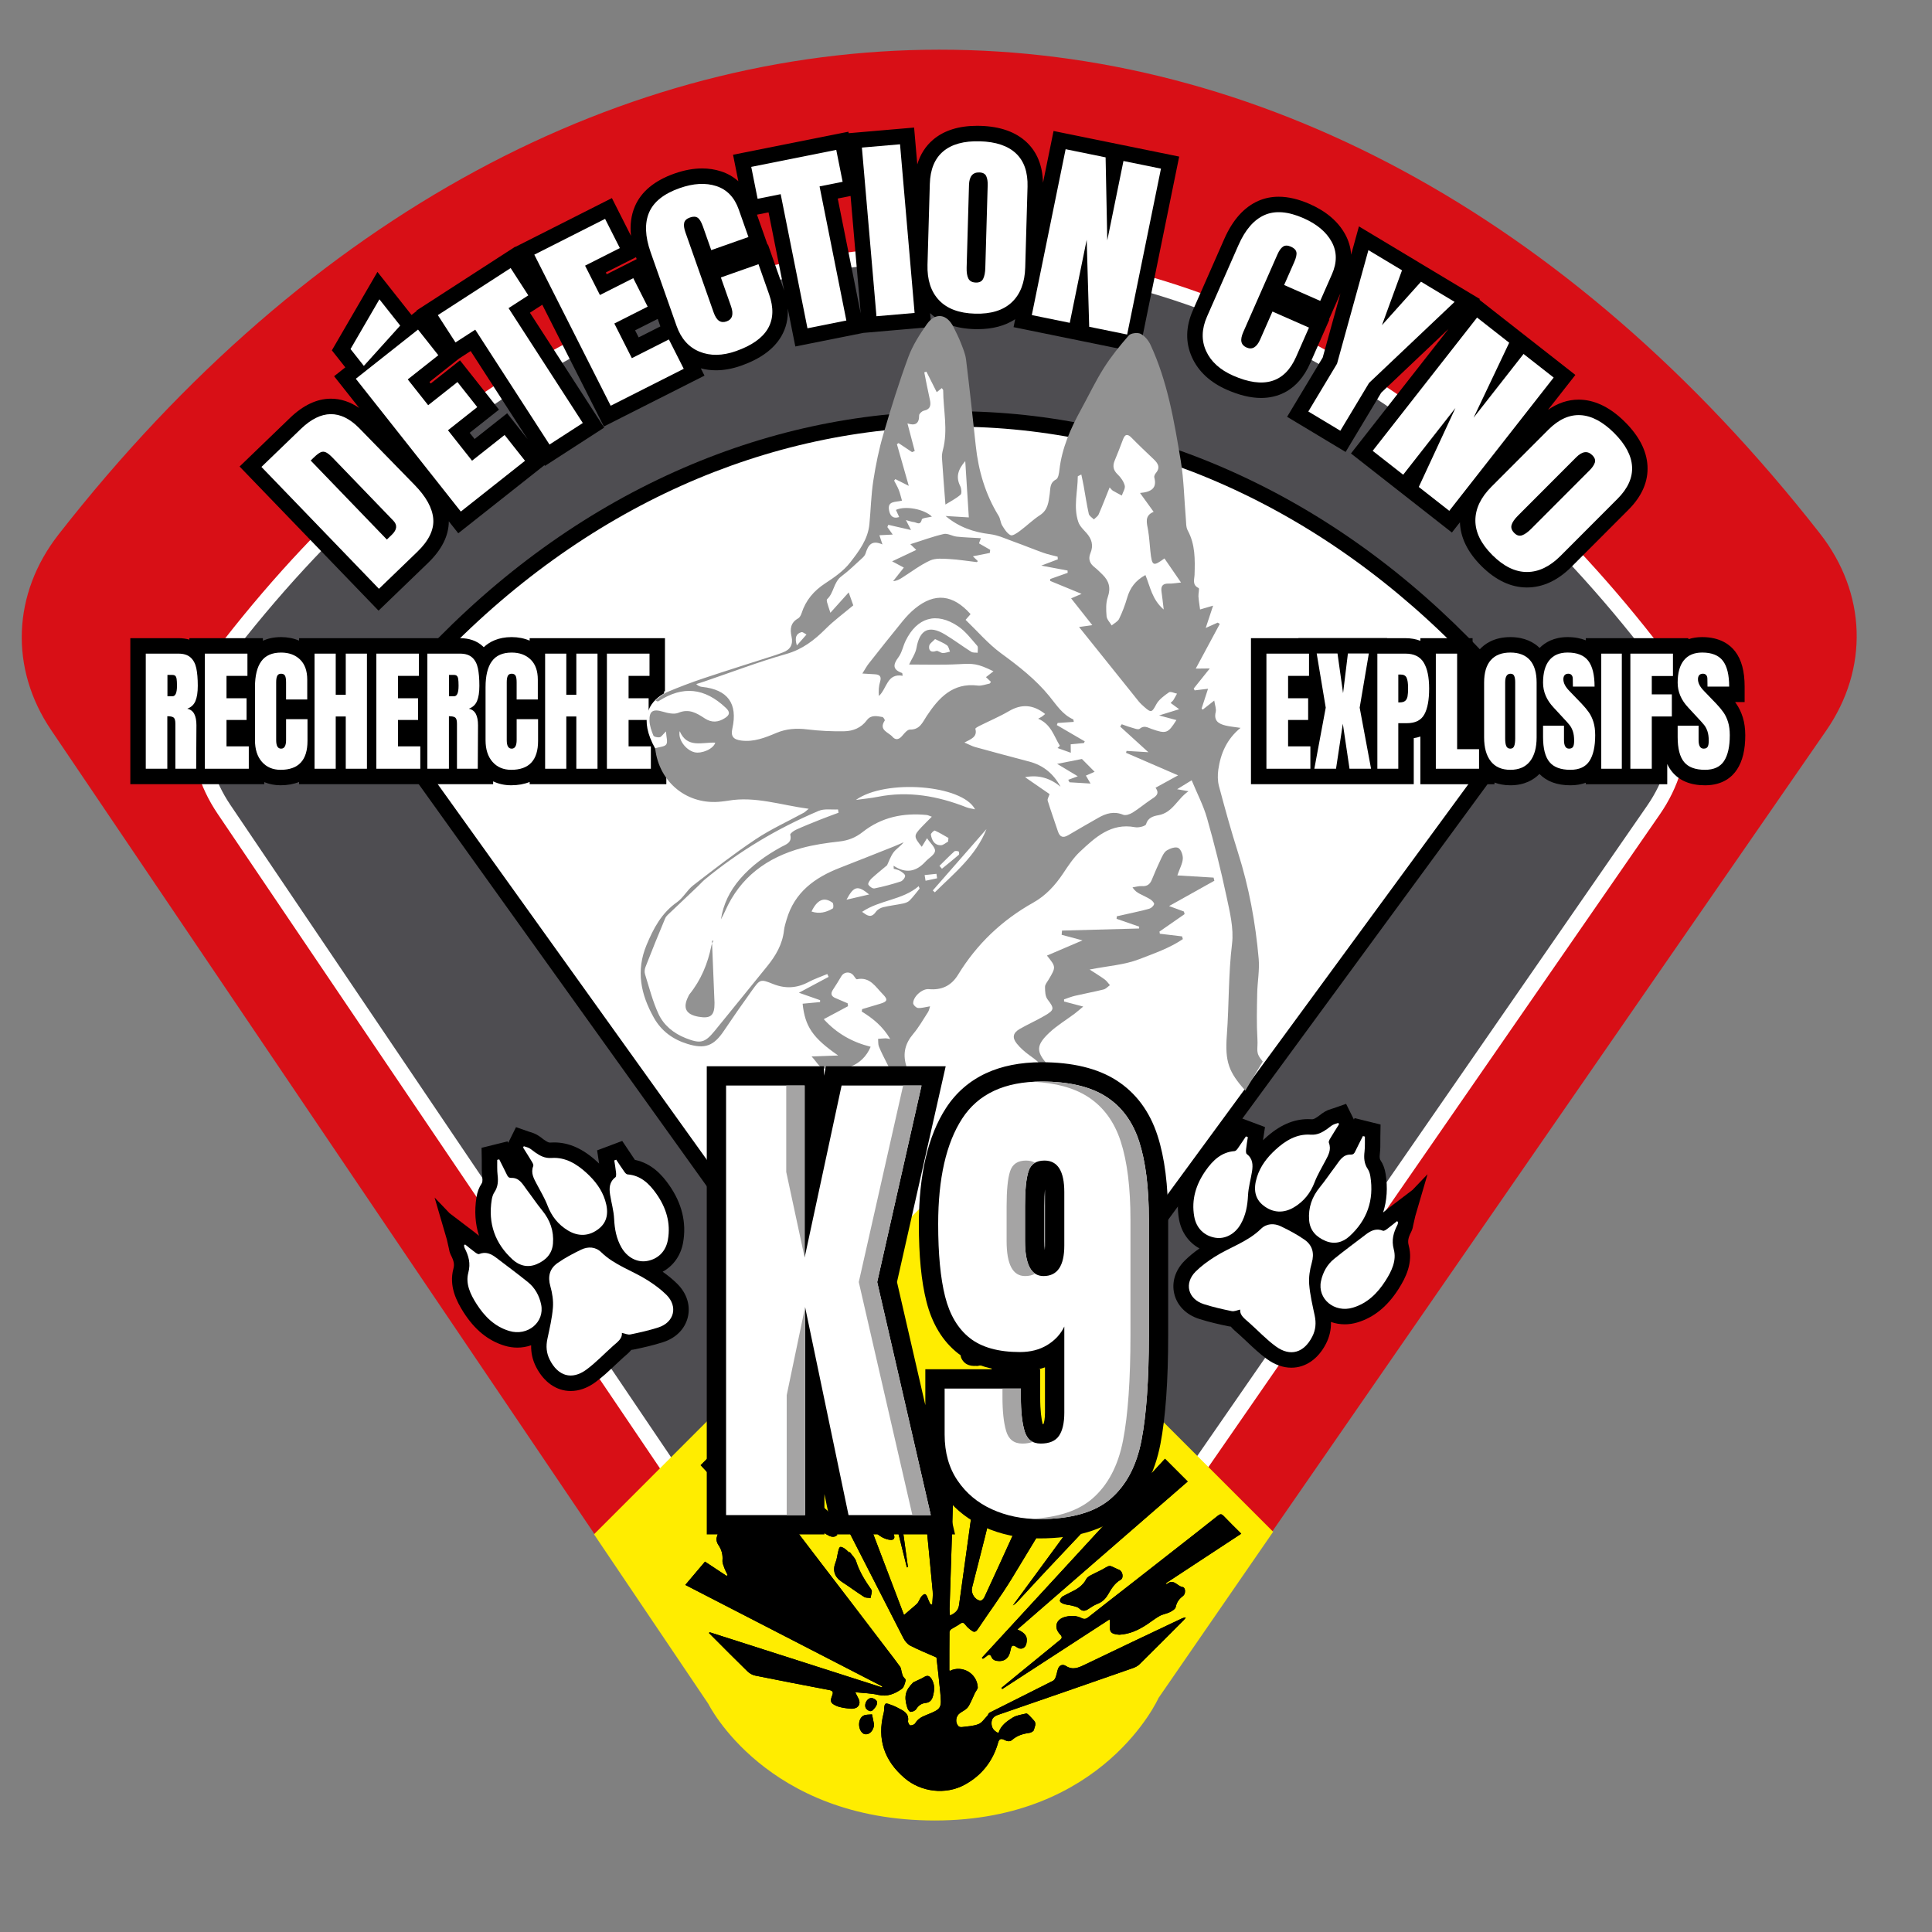 <?xml version="1.0" encoding="utf-8"?>
<!-- Generator: Adobe Illustrator 27.10.0, SVG Export Plug-In . SVG Version: 6.00 Build 0)  -->
<svg version="1.1" id="Calque_1" xmlns="http://www.w3.org/2000/svg" xmlns:xlink="http://www.w3.org/1999/xlink" x="0px" y="0px"
	 viewBox="0 0 2834.65 2834.65" style="enable-background:new 0 0 2834.65 2834.65;" xml:space="preserve">
<rect x="0" y="0" width="2834.65" height="2834.65" fill="#808080" stroke="none"/>
<style type="text/css">
	.st0{fill:#D80F16;}
	.st1{fill:#FFFFFF;}
	.st2{fill:#4E4D51;}
	.st3{fill:#3A2514;}
	.st4{fill:#FFED00;}
	.st5{fill:none;}
	.st6{fill:#929292;}
	.st7{fill:#A5A4A4;}
</style>
<path class="st0" d="M74.91,1070.97l979.28,1449.09c133.49,197.53,486.03,198.92,621.93,2.45l1003.35-1450.63
	c62.64-90.57,59.35-201.43-9.28-289.16C1929.28-164.23,826.38-163.72,85.86,784.26C17.97,871.17,13.97,980.8,74.91,1070.97z"/>
<path class="st1" d="M1368.45,2479.3c-52.95,0-104.97-11-150.43-31.81c-48.9-22.38-89.44-55.94-117.23-97.07L319.25,1193.93
	c-54.33-80.4-50.63-178.29,9.66-255.48c146.89-188.04,313.7-333.31,495.8-431.79c88.33-47.77,180.24-84.25,273.18-108.44
	c92.31-24.03,186.73-36.21,280.62-36.21c93.77,0,188.08,12.16,280.3,36.14c92.84,24.14,184.66,60.55,272.92,108.22
	c181.94,98.28,348.62,243.23,495.42,430.85c29.84,38.14,46.37,82.33,47.8,127.79c1.43,45.43-12.27,90.33-39.6,129.85
	l-800.76,1157.72c-28.01,40.5-68.47,73.52-116.99,95.49c-45.12,20.43-96.68,31.23-149.1,31.23
	C1368.47,2479.3,1368.47,2479.3,1368.45,2479.3z"/>
<path class="st2" d="M338.07,1181.09l781.39,1156.6c106.52,157.66,387.87,158.81,496.35,2.02l800.92-1157.6
	c50-72.27,47.39-160.75-7.38-230.77c-591.2-755.83-1471.4-755.55-2062.5,0.93C292.65,1021.62,289.44,1109.11,338.07,1181.09z"/>
<path d="M1390.62,2138.61c-43.47,0-83.36-20.89-109.45-57.31l-670.98-936.58c-19.67-27.46-29.31-61.45-27.15-95.71
	c2.17-34.36,16.07-66.74,39.13-91.18c109.2-115.73,232.93-205.11,367.78-265.66c131.28-58.94,268.96-88.83,409.24-88.83
	c140.1,0,277.63,29.82,408.77,88.63c134.7,60.4,258.33,149.57,367.46,265.04c23.28,24.63,37.2,57.3,39.2,91.98
	c1.99,34.57-8,68.74-28.14,96.2l-687.34,937.4C1473.02,2118.18,1433.47,2138.61,1390.62,2138.61
	C1390.62,2138.61,1390.62,2138.61,1390.62,2138.61z"/>
<path class="st1" d="M628.62,1131.51l670.98,936.58c45.37,63.33,135.2,63.86,181.25,1.07l687.35-937.4
	c35.18-47.98,31.33-116.25-9.26-159.2c-437-462.36-1083.52-462.09-1520.27,0.81C598.45,1016,594.24,1083.52,628.62,1131.51z"/>
<g>
	<path d="M974.37,1014.33h1.27v-77.99h-76.31h-31.55h-90.66v3.6c-7.93-3.41-16.81-5.18-26.38-5.18c-19.77,0-32.7,7-40.98,14.81
		c-0.63-0.64-1.28-1.26-1.95-1.86c-8.44-7.55-19.49-11.38-32.83-11.38h-37.64h-33h-43.31h-31.55h-90.66v3.6
		c-7.93-3.41-16.81-5.18-26.38-5.18c-10.86,0-19.64,2.12-26.74,5.31v-3.74H277.86v2.15c-4.89-1.43-10.24-2.15-16.02-2.15H191.2
		v214.26h86.66h32.51h77.34v-3.06c7.28,3.05,15.35,4.63,24.01,4.63c10.15,0,19.22-1.67,27.11-4.85v3.28h90.66h31.55h43.31h35h84.17
		l0.02-4.17c7.92,3.78,16.82,5.74,26.48,5.74c10.15,0,19.22-1.67,27.1-4.85v3.28h90.66h31.55h78.31v-78.19h-3.27V1014.33z"/>
	<path d="M2557.08,1052.63c-2.38-7.63-5.67-14.48-9.77-20.37c-0.51-0.73-1.03-1.46-1.58-2.2h14.01v-22.68
		c0-22.51-4.56-39.4-13.94-51.64c-7.33-9.57-21.67-20.98-48.34-20.98c-7.77,0-14.46,1.18-20.2,3.07v-1.5h-75.04h-32.82h-42.7v3.18
		c-7.12-2.87-15.91-4.75-26.74-4.75c-20.23,0-33.14,7.94-40.99,15.89c-8.05-7.81-21.54-15.89-42.94-15.89
		c-24.07,0-38.14,10.21-45.71,18.78c-4.04,4.57-7.28,9.84-9.74,15.77v-32.97h-76.6v3.84c-6.56-2.52-13.89-3.84-21.83-3.84h-26.97
		l0.03-0.2H1905.1l0.03,0.2h-69.7v214.26h65.69h44.16h52.94h40.71h35.35v-67.57c3.53-0.53,6.75-1.35,9.7-2.36v69.94h108.76v-2.46
		c6.46,2.46,14.16,4.04,23.29,4.04c21.01,0,34.44-8.27,42.65-16.64c10.71,11.03,25.98,16.64,45.47,16.64
		c8.88,0,16.33-1.45,22.56-3.77v2.2h42.7h32.82h43.97v-29.62c2.01,4.28,4.42,8.14,7.28,11.58c10.78,13.02,26.99,19.62,48.17,19.62
		c26.19,0,39.93-12.57,46.85-23.11c8.19-12.48,12.17-28.93,12.17-50.29C2560.65,1069.04,2559.45,1060.25,2557.08,1052.63z"/>
</g>
<g>
	<path class="st1" d="M213.87,959.01h47.97c7.63,0,13.54,1.87,17.71,5.6s7,8.98,8.45,15.73c1.45,6.75,2.18,15.37,2.18,25.86
		c0,9.57-1.15,17.04-3.45,22.42c-2.3,5.38-6.3,9.11-11.99,11.21c4.72,1.05,8.15,3.61,10.27,7.67c2.12,4.06,3.18,9.57,3.18,16.52
		l-0.36,63.9H257.3v-66.07c0-4.72-0.85-7.73-2.54-9.04c-1.7-1.31-4.79-1.97-9.27-1.97v77.08h-31.61V959.01z M253.12,1021.54
		c4.36,0,6.54-5.11,6.54-15.34c0-4.45-0.18-7.8-0.54-10.03c-0.36-2.23-1.03-3.77-2-4.62c-0.97-0.85-2.36-1.28-4.18-1.28h-7.27v31.26
		H253.12z"/>
	<path class="st1" d="M300.54,1127.91v-168.9h62.5v32.64h-30.71v32.84h29.43v31.85h-29.43v38.73h32.7v32.84H300.54z"/>
	<path class="st1" d="M384.38,1117.89c-6.84-7.73-10.27-18.35-10.27-31.85v-77.86c0-16.78,3.09-29.43,9.27-37.95
		c6.18-8.52,15.87-12.78,29.07-12.78c11.51,0,20.77,3.41,27.8,10.22c7.02,6.82,10.54,16.65,10.54,29.49v29.1h-31.07v-24.97
		c0-4.85-0.54-8.19-1.63-10.03c-1.09-1.83-2.97-2.75-5.63-2.75c-2.79,0-4.7,1.05-5.72,3.15c-1.03,2.1-1.54,5.18-1.54,9.24v84.75
		c0,4.46,0.6,7.7,1.82,9.73c1.21,2.03,3.03,3.05,5.45,3.05c4.84,0,7.27-4.26,7.27-12.78v-30.48h31.43v31.85
		c0,28.31-13.14,42.47-39.43,42.47C400.34,1129.49,391.22,1125.62,384.38,1117.89z"/>
	<path class="st1" d="M461.51,1127.91v-168.9h31.07v60.36h14.72v-60.36h31.07v168.9H507.3v-76.68h-14.72v76.68H461.51z"/>
	<path class="st1" d="M552.17,1127.91v-168.9h62.5v32.64h-30.71v32.84h29.43v31.85h-29.43v38.73h32.7v32.84H552.17z"/>
	<path class="st1" d="M627.02,959.01h47.97c7.63,0,13.54,1.87,17.71,5.6s7,8.98,8.45,15.73c1.45,6.75,2.18,15.37,2.18,25.86
		c0,9.57-1.15,17.04-3.45,22.42c-2.3,5.38-6.3,9.11-11.99,11.21c4.72,1.05,8.15,3.61,10.27,7.67c2.12,4.06,3.18,9.57,3.18,16.52
		l-0.36,63.9h-30.52v-66.07c0-4.72-0.85-7.73-2.54-9.04c-1.7-1.31-4.79-1.97-9.27-1.97v77.08h-31.61V959.01z M666.27,1021.54
		c4.36,0,6.54-5.11,6.54-15.34c0-4.45-0.18-7.8-0.54-10.03c-0.36-2.23-1.03-3.77-2-4.62c-0.97-0.85-2.36-1.28-4.18-1.28h-7.27v31.26
		H666.27z"/>
	<path class="st1" d="M722.68,1117.89c-6.84-7.73-10.27-18.35-10.27-31.85v-77.86c0-16.78,3.09-29.43,9.27-37.95
		c6.18-8.52,15.87-12.78,29.07-12.78c11.51,0,20.77,3.41,27.8,10.22c7.02,6.82,10.54,16.65,10.54,29.49v29.1h-31.07v-24.97
		c0-4.85-0.54-8.19-1.63-10.03c-1.09-1.83-2.97-2.75-5.63-2.75c-2.79,0-4.7,1.05-5.72,3.15c-1.03,2.1-1.54,5.18-1.54,9.24v84.75
		c0,4.46,0.6,7.7,1.82,9.73c1.21,2.03,3.03,3.05,5.45,3.05c4.84,0,7.27-4.26,7.27-12.78v-30.48h31.43v31.85
		c0,28.31-13.14,42.47-39.43,42.47C738.64,1129.49,729.52,1125.62,722.68,1117.89z"/>
	<path class="st1" d="M799.81,1127.91v-168.9h31.07v60.36h14.72v-60.36h31.07v168.9h-31.07v-76.68h-14.72v76.68H799.81z"/>
	<path class="st1" d="M890.47,1127.91v-168.9h62.5v32.64h-30.71v32.84h29.43v31.85h-29.43v38.73h32.7v32.84H890.47z"/>
	<path class="st1" d="M1858.11,1127.91v-168.9h62.5v32.64h-30.71v32.84h29.43v31.85h-29.43v38.73h32.7v32.84H1858.11z"/>
	<path class="st1" d="M1928.42,1127.91l16.71-89.66l-13.26-79.44h30.52l8.18,58.2l7.09-58.2h30.71l-13.45,79.44l16.72,89.66h-31.61
		l-9.81-66.07l-9.99,66.07H1928.42z"/>
	<path class="st1" d="M2020.9,959.01h41.24c12.47,0,21.38,4.36,26.71,13.08c5.33,8.72,7.99,21.47,7.99,38.24
		c0,16.78-2.36,29.43-7.09,37.95c-4.72,8.52-13.2,12.78-25.44,12.78h-12.72v66.85h-30.71V959.01z M2053.42,1030.58
		c3.75,0,6.51-0.75,8.27-2.26c1.75-1.51,2.91-3.67,3.45-6.49c0.54-2.82,0.82-6.85,0.82-12.09c0-7.08-0.73-12.19-2.18-15.34
		c-1.45-3.15-4.36-4.72-8.72-4.72h-3.45v40.9H2053.42z"/>
	<path class="st1" d="M2106.66,1127.91v-168.9h31.25v140.19h32.16v28.71H2106.66z"/>
	<path class="st1" d="M2187.32,1117c-6.54-8.32-9.81-20.02-9.81-35.1v-80.42c0-14.55,3.27-25.53,9.81-32.94
		c6.54-7.4,16.11-11.11,28.71-11.11c12.6,0,22.17,3.71,28.71,11.11c6.54,7.41,9.81,18.38,9.81,32.94v80.42
		c0,15.21-3.27,26.94-9.81,35.2c-6.54,8.26-16.11,12.39-28.71,12.39C2203.43,1129.49,2193.86,1125.33,2187.32,1117z
		 M2221.66,1094.49c0.97-2.62,1.45-6.29,1.45-11.01v-82.58c0-3.67-0.45-6.65-1.36-8.95c-0.91-2.29-2.76-3.44-5.54-3.44
		c-5.21,0-7.81,4.26-7.81,12.78v82.39c0,4.85,0.54,8.52,1.63,11.01c1.09,2.49,3.09,3.74,6,3.74
		C2218.81,1098.42,2220.69,1097.11,2221.66,1094.49z"/>
	<path class="st1" d="M2273.44,1118.08c-6.3-7.6-9.45-19.86-9.45-36.77v-16.52h30.71v21.04c0,8.39,2.48,12.58,7.45,12.58
		c2.79,0,4.72-0.88,5.81-2.65c1.09-1.77,1.63-4.75,1.63-8.95c0-5.51-0.61-10.06-1.82-13.67c-1.21-3.6-2.76-6.62-4.63-9.04
		c-1.88-2.42-5.24-6.19-10.08-11.31l-13.45-14.55c-10.42-11.01-15.62-23.2-15.62-36.57c0-14.42,3.06-25.4,9.17-32.93
		c6.12-7.54,15.05-11.31,26.8-11.31c14.05,0,24.16,4.03,30.34,12.09c6.18,8.06,9.27,20.68,9.27,37.85h-31.79l-0.18-11.6
		c0-2.23-0.58-4-1.73-5.31c-1.15-1.31-2.76-1.97-4.81-1.97c-2.42,0-4.24,0.72-5.45,2.16c-1.21,1.44-1.82,3.41-1.82,5.9
		c0,5.51,2.91,11.21,8.72,17.11l18.17,18.88c4.24,4.46,7.75,8.69,10.54,12.68c2.79,4,5.02,8.72,6.72,14.16
		c1.69,5.44,2.54,11.9,2.54,19.37c0,16.65-2.82,29.27-8.45,37.85c-5.63,8.59-14.93,12.88-27.89,12.88
		C2289.97,1129.49,2279.74,1125.69,2273.44,1118.08z"/>
	<path class="st1" d="M2349.39,1127.91v-168.9h30.16v168.9H2349.39z"/>
	<path class="st1" d="M2392.08,1127.91v-168.9h62.5v32.84h-31.07v26.94h29.43v32.44h-29.43v76.68H2392.08z"/>
	<path class="st1" d="M2470.93,1118.08c-6.3-7.6-9.45-19.86-9.45-36.77v-16.52h30.71v21.04c0,8.39,2.48,12.58,7.45,12.58
		c2.79,0,4.72-0.88,5.81-2.65c1.09-1.77,1.63-4.75,1.63-8.95c0-5.51-0.61-10.06-1.82-13.67c-1.21-3.6-2.76-6.62-4.63-9.04
		c-1.88-2.42-5.24-6.19-10.08-11.31l-13.45-14.55c-10.42-11.01-15.62-23.2-15.62-36.57c0-14.42,3.06-25.4,9.17-32.93
		c6.12-7.54,15.05-11.31,26.8-11.31c14.05,0,24.16,4.03,30.34,12.09c6.18,8.06,9.27,20.68,9.27,37.85h-31.79l-0.18-11.6
		c0-2.23-0.58-4-1.73-5.31c-1.15-1.31-2.76-1.97-4.81-1.97c-2.42,0-4.24,0.72-5.45,2.16c-1.21,1.44-1.82,3.41-1.82,5.9
		c0,5.51,2.91,11.21,8.72,17.11l18.17,18.88c4.24,4.46,7.75,8.69,10.54,12.68c2.79,4,5.02,8.72,6.72,14.16
		c1.69,5.44,2.54,11.9,2.54,19.37c0,16.65-2.82,29.27-8.45,37.85c-5.63,8.59-14.93,12.88-27.89,12.88
		C2487.47,1129.49,2477.23,1125.69,2470.93,1118.08z"/>
</g>
<g>
	<path d="M1530.29,268.24c-0.55-24.95-8.58-44.96-23.95-59.52c-15.98-15.13-38.83-23.23-67.91-24.07c-1.62-0.05-3.23-0.07-4.81-0.07
		c-26.82,0-48.47,6.8-64.37,20.21c-11.15,9.41-18.96,21.61-23.4,36.42l-4.67-54.06l-96,8.28l-0.43-2.17l-169.22,33.8l7.76,38.85
		c-7.24-6.46-15.71-11.34-25.29-14.47c-8.79-2.86-18.16-4.32-27.86-4.32c-12.75,0-26.38,2.52-40.52,7.5
		c-29.31,10.32-48.87,26.54-58.13,48.19c-5.5,12.88-7.39,27.35-5.7,43.25l-28.01-55.41l-141.63,71.6l-0.2-0.31l-138.87,89.77
		l-0.02-0.03l-0.3,0.24l-5.72,3.7l0.35,0.55l-7.6,6.01l-50-63.24l-66.87,115.1L506.66,539l-16.45,13.01l36.85,46.61
		c-13.2-9.06-27.11-13.66-41.53-13.66l-0.57,0c-20.22,0.18-40.2,9.65-59.39,28.14l-74.04,71.39L555.4,895.96l72.58-69.98
		c20.23-19.51,30.47-40.04,30.51-61.12l13.89,17.57l126.41-99.94l0.71,1.1l86.96-56.21L777.51,458.84l18.15-11.73l90.33,178.67
		l147.66-74.65l-5.4-10.67c7.14,1.87,14.56,2.84,22.18,2.84c11.8,0,24.26-2.28,37.04-6.79c28.19-9.93,47.98-24.4,58.81-43
		c7.18-12.32,10.35-25.99,9.52-40.83l11.12,55.68l99.92-19.96l99.6-8.6l-1.76-20.37c15.84,14.78,37.73,22.68,65.19,23.47
		c1.49,0.04,2.95,0.06,4.4,0.06c21.93,0,40.44-4.92,55.22-14.62l-2.37,11.64l184.33,37.58l58.67-287.82l-184.33-37.57
		L1530.29,268.24z M744.09,606.35l-47.77,37.77l-7.2-9.11l42.99-33.99l-57.18-72.32l-42.99,33.99l-1.82-2.3l43.45-34.35l16.98-10.98
		l83.6,129.31L744.09,606.35z M888.89,399.77l44.26-22.38c0.03,0.08,0.05,0.16,0.08,0.24l0.9,2.55l-43.92,22.2L888.89,399.77z
		 M931.81,484.67l33.2-16.79l3.89,11.04l-31.85,16.1L931.81,484.67z M1149.83,424.28l-23.09-65.57l-0.64,0.22l-15.48-43.97l17-3.4
		l22.94,114.85C1150.32,425.71,1150.08,425,1149.83,424.28z M1247.96,287.53l14.88,172.4l-33.69-168.64L1247.96,287.53z"/>
	<path d="M2417.21,683.34c-1.25-21.98-12.32-43.54-32.91-64.09c-20.59-20.55-42.17-31.58-64.15-32.79
		c-1.32-0.07-2.65-0.11-3.96-0.11c-15.66,0-30.7,5.04-44.91,14.96l40.12-51.22l-140.87-110.35l0.93-0.88l-177.62-106.7l-11.46,41.49
		c-0.62-10.38-3.53-20.42-8.72-29.87c-10.36-18.85-27.88-33.8-52.06-44.44c-16.14-7.1-31.43-10.71-45.43-10.71
		c-10.64,0-20.71,2.05-29.93,6.1c-20.87,9.16-37.66,27.92-49.91,55.76l-46.12,104.81c-10.67,24.26-11.1,47.51-1.25,69.11
		c9.42,20.69,26.66,36.67,51.24,47.48c18.09,7.96,34.94,12,50.06,12c22.65,0,53.55-8.89,72.18-51.22l28-63.63l-0.62-0.27
		l16.89-38.39l-26.03,94.22l-52.22,86.93l85.86,51.58l52.22-86.93l98.75-93.56l-143.13,182.72l148.09,116.01l11.79-15.06
		c0.75,22.47,11.32,44.04,31.47,64.15c20.93,20.89,43.37,31.48,66.71,31.5h0.04c23.35,0,45.39-10.22,65.52-30.38l83.55-83.7
		C2409.13,728,2418.51,706.3,2417.21,683.34z"/>
</g>
<g>
	<path class="st1" d="M383.58,685.08l57.72-55.65c14.94-14.4,29.55-21.66,43.85-21.79c14.29-0.12,28.21,6.68,41.75,20.4l81.17,83.21
		c17.15,17.47,26.36,34.17,27.62,50.09c1.26,15.93-6.56,32.03-23.44,48.31l-56.26,54.24L383.58,685.08z M574.92,784.58
		c7.63-7.36,8.37-14.23,2.21-20.61l-88.91-92.21c-3.88-4.02-7.15-6.69-9.83-8c-2.67-1.31-5.31-1.37-7.93-0.18
		c-2.62,1.19-5.96,3.74-10.01,7.65l-4.63,4.46l111.79,115.94L574.92,784.58z"/>
	<path class="st1" d="M533.85,536.83L514.3,512.1l42.38-72.95l30.49,38.56L533.85,536.83z M676.11,750.57L522.05,555.73l91.29-72.18
		l29.77,37.65l-44.85,35.46l29.95,37.88l42.99-33.99l29.05,36.75l-42.99,33.99l35.33,44.68l47.77-37.77l29.95,37.88L676.11,750.57z"
		/>
	<path class="st1" d="M806.23,652.23L697.29,483.7l-28.98,18.73l-25.9-40.07l106.83-69.06l25.9,40.07l-28.98,18.73L855.1,620.64
		L806.23,652.23z"/>
	<path class="st1" d="M896,595.31L783.93,373.64l103.86-52.51l21.66,42.84l-51.02,25.8l21.79,43.09l48.91-24.73l21.13,41.8
		l-48.91,24.73l25.7,50.84l54.35-27.48l21.79,43.09L896,595.31z"/>
	<path class="st1" d="M1026.25,515.94c-15.8-6.49-26.99-19.1-33.59-37.83l-38.04-108c-8.2-23.27-8.95-42.73-2.26-58.37
		c6.69-15.64,21.62-27.54,44.81-35.71c20.21-7.12,38.15-8.12,53.82-3.01c15.67,5.11,26.64,16.57,32.92,34.39l14.22,40.36
		l-54.57,19.22l-12.2-34.64c-2.37-6.72-4.96-11.02-7.77-12.9c-2.81-1.87-6.56-1.98-11.24-0.33c-4.9,1.72-7.73,4.36-8.52,7.9
		c-0.78,3.55-0.18,8.14,1.8,13.77l41.4,117.55c2.18,6.18,4.82,10.31,7.95,12.38c3.12,2.07,6.8,2.36,11.06,0.86
		c8.51-3,10.68-10.4,6.52-22.22l-14.89-42.27l55.2-19.44l15.56,44.18c13.83,39.27-2.34,67.04-48.5,83.3
		C1059.94,522.16,1042.05,522.44,1026.25,515.94z"/>
	<path class="st1" d="M1184.72,481.68l-39.31-196.79l-33.84,6.76l-9.35-46.79l124.74-24.92l9.35,46.79l-33.84,6.76l39.31,196.79
		L1184.72,481.68z"/>
	<path class="st1" d="M1285.95,463.99l-21.36-247.46l55.95-4.83l21.36,247.46L1285.95,463.99z"/>
	<path class="st1" d="M1377.62,440.34c-11.82-12.58-17.42-29.96-16.78-52.12l3.39-118.22c0.61-21.39,7.16-37.35,19.65-47.89
		c12.49-10.53,30.45-15.47,53.9-14.8c23.44,0.67,41.1,6.63,52.96,17.86c11.86,11.24,17.49,27.55,16.87,48.94l-3.39,118.22
		c-0.64,22.35-7.22,39.42-19.75,51.21c-12.52,11.79-30.51,17.35-53.95,16.68C1407.08,459.56,1389.45,452.93,1377.62,440.34z
		 M1442.49,409.08c1.91-3.8,2.97-9.17,3.17-16.11l3.48-121.4c0.15-5.39-0.57-9.8-2.16-13.22c-1.59-3.42-4.99-5.21-10.17-5.35
		c-9.7-0.28-14.72,5.85-15.08,18.37l-3.47,121.11c-0.2,7.13,0.65,12.56,2.58,16.27c1.92,3.72,5.59,5.66,11,5.81
		C1437.02,414.71,1440.57,412.89,1442.49,409.08z"/>
	<path class="st1" d="M1513.88,462.3l49.61-243.38l58.67,11.96l2.45,121.79l23.74-116.45l55.03,11.22l-49.61,243.38l-55.69-11.35
		l-3.67-127.64l-24.83,121.83L1513.88,462.3z"/>
	<path class="st1" d="M1769.6,515.01c-7.08-15.54-6.63-32.4,1.37-50.57l46.12-104.81c9.94-22.58,22.69-37.29,38.27-44.13
		c15.57-6.83,34.61-5.3,57.12,4.6c19.61,8.63,33.38,20.17,41.32,34.61c7.93,14.44,8.1,30.31,0.49,47.6l-17.24,39.17l-52.95-23.3
		l14.79-33.61c2.87-6.53,3.92-11.43,3.15-14.72c-0.77-3.29-3.43-5.93-7.97-7.93c-4.75-2.09-8.62-2.11-11.62-0.06
		c-3,2.05-5.7,5.81-8.11,11.28l-50.19,114.07c-2.64,6-3.53,10.82-2.67,14.46c0.86,3.64,3.35,6.37,7.48,8.19
		c8.25,3.63,14.91-0.28,19.96-11.75l18.05-41.02l53.57,23.57l-18.87,42.88c-16.77,38.11-47.56,47.31-92.35,27.6
		C1789.92,542.59,1776.68,530.55,1769.6,515.01z"/>
	<path class="st1" d="M1919.57,603.76l42.14-70.15l46.04-166.64l49.3,29.62l-29.41,80.49l57.25-63.77l49.3,29.62l-125.5,118.9
		l-42.14,70.15L1919.57,603.76z"/>
	<path class="st1" d="M2014,661.46l153.17-195.54l47.14,36.93l-52.25,110.04l73.29-93.56l44.21,34.63L2126.39,749.5l-44.74-35.05
		l53.77-115.82l-76.67,97.88L2014,661.46z"/>
	<path class="st1" d="M2164.68,763.62c0.03-17.27,7.87-33.75,23.53-49.44l83.55-83.7c15.12-15.14,30.83-22.27,47.15-21.37
		c16.31,0.9,32.77,9.63,49.37,26.2c16.6,16.57,25.36,33.01,26.29,49.32c0.92,16.31-6.17,32.04-21.29,47.19l-83.55,83.7
		c-15.8,15.83-32.29,23.74-49.49,23.73s-34.1-8.3-50.7-24.87C2172.94,797.8,2164.65,780.89,2164.68,763.62z M2233.32,785.36
		c4-1.45,8.45-4.64,13.35-9.55l85.79-85.96c3.81-3.82,6.31-7.52,7.5-11.1c1.18-3.58-0.06-7.21-3.73-10.87
		c-6.87-6.85-14.72-5.84-23.57,3.03l-85.59,85.75c-5.04,5.05-8.14,9.59-9.28,13.61c-1.15,4.03,0.19,7.95,4.02,11.78
		C2225.49,785.71,2229.32,786.81,2233.32,785.36z"/>
</g>
<path class="st3" d="M1692.82,1780.9l-211.98,288.27c0,0-40.1,52.61-103.66,47.74c-63.57-4.86-117.09-104.37-117.09-104.37
	l-35.64-104.37c0,0-29.67-23.49,56.25-0.31c85.92,23.18,210.92-40.82,210.92-40.82l87-71l60.39,23.35L1692.82,1780.9z"/>
<polygon class="st4" points="871.61,2251.05 1371.59,1751.03 1867.93,2247.37 1371.61,2667.05 "/>
<path class="st4" d="M871.61,2251.24l167.65,248.67c0,0,84.35,171.13,332.35,171.13s328.21-179.8,328.21-179.8l168.11-243.72
	l-235.88-17.34L871.61,2251.24z"/>
<g id="D1bHFQ.tif">
	<path d="M1294.55,2474.37c-96.08-49.5-192.17-99-289.08-148.93c9.7-11.47,19.01-22.48,28.91-34.19c10.75,7.1,21.21,14,31.66,20.9
		c0.53-0.39,1.06-0.79,1.59-1.18c-1.62-3.42-3.52-6.74-4.8-10.28c-1.32-3.66-3.09-7.62-2.79-11.3c0.68-8.51-1.28-15.75-6.13-22.76
		c-1.94-2.8-3.34-7.41-2.46-10.46c3.72-12.85,8.18-25.5,12.97-38c0.57-1.49,5.29-2.86,7.23-2.09c5.76,2.27,11.11,5.58,16.57,8.57
		c4.51,2.48,8.95,5.09,13.42,7.65c0.55-0.72,1.1-1.43,1.65-2.15c-25.03-26.71-50.05-53.41-75.32-80.38
		c12.73-12.73,25.06-25.06,37.96-37.96c8.42,10.92,16.73,21.64,24.96,32.42c17.55,22.96,35.07,45.94,52.59,68.92
		c17.66,23.15,35.31,46.32,52.99,69.46c17.42,22.78,34.89,45.52,52.31,68.3c17.55,22.96,35.06,45.95,52.57,68.94
		c6.52,8.55,13.14,17.03,19.4,25.77c1.37,1.91,1.39,4.78,2.08,7.19c0.65,2.25,1.11,4.62,2.15,6.68c1.08,2.14,4.29,4.37,3.9,5.85
		c-1.21,4.53-2.54,10.38-5.91,12.74c-10.13,7.1-21.07,11.88-34.51,8.7c-10.37-2.45-21.3-2.56-33.65-3.9
		c1.89,3.71,3.06,6.18,4.38,8.56c2.56,4.62,2.75,9.62-1.09,12.99c-2.38,2.09-6.83,2.98-10.16,2.63c-7.18-0.75-14.76-1.49-21.22-4.37
		c-8.49-3.79-9-6.79-5.62-15.39c1.98-5.03,0.28-6.76-4.66-7.7c-36.13-6.87-72.24-13.83-108.28-21.12
		c-4.05-0.82-8.35-3.19-11.32-6.08c-17.56-17.08-34.75-34.52-52.07-51.84c-1.5-1.5-3-3-4.5-4.5c0.26-0.42,0.52-0.84,0.78-1.26
		c84.28,26.97,168.56,53.94,252.84,80.92C1294.12,2475.26,1294.34,2474.82,1294.55,2474.37z"/>
	<path d="M1821.18,2250.23c-36.97,24.3-73.49,48.3-110.01,72.3c0.07,0.76,0.14,1.52,0.21,2.27c10.28-9.91,15.82,2.7,23.92,3.75
		c4.26,0.56,4.69,9.92,0.45,13.07c-5.69,4.23-9.24,9.02-10.71,16.22c-0.61,2.99-5.16,5.76-8.51,7.45
		c-4.75,2.39-10.41,3.05-15.04,5.61c-6.55,3.64-12.44,8.45-18.73,12.57c-12.29,8.07-25.34,14.19-40.34,14.99
		c-0.67,0.04-1.34-0.08-2.01-0.16c-10.44-1.2-12.59-3.72-11.93-14.08c0.14-2.21,0.45-4.41-0.56-8.28
		c-52.49,34.09-104.98,68.17-157.46,102.26c-0.39-0.58-0.78-1.17-1.17-1.75c8.62-7.08,17.23-14.18,25.87-21.24
		c16.31-13.34,32.65-26.66,48.97-39.98c3.65-2.98,7.22-6.05,10.96-8.9c3.52-2.68,3.52-4.99,0.41-8.2
		c-9.73-10.04-6.37-22.22,7.14-25.79c8.19-2.17,16.45-2.22,24.27,1.74c3.55,1.8,6.3,1.56,9.67-1.13
		c19.28-15.35,38.81-30.38,58.24-45.56c22.42-17.52,44.83-35.06,67.23-52.61c21.52-16.86,43.12-33.62,64.46-50.7
		c3.51-2.81,5.5-3.37,8.79,0.09C1803.49,2232.83,1812.04,2241.1,1821.18,2250.23z"/>
	<path d="M1492.69,2390.75c12.23,5.36,15.56,10.98,13.19,20.99c-1.61,6.8-8.08,9.29-13.72,5.28c-6.01-4.27-8.15-3.35-9.47,4.04
		c-2.2,12.32-9.25,17.73-21.23,15.63c-2.4-0.42-5.54-2.57-6.38-4.7c-2-5.07-4.12-5.13-7.73-1.84c-1.57,1.43-3.5,2.47-5.26,3.69
		c-0.5-0.53-1-1.05-1.5-1.58c89.38-97.13,178.77-194.25,268.68-291.96c11.65,11.65,22.04,22.04,33.36,33.36
		C1659.7,2245.7,1576.45,2318,1492.69,2390.75z"/>
	<path d="M1672.12,2102.28c8.72,8.72,16.92,16.66,24.68,25.02c0.91,0.98,0.12,4.92-1.15,6.35c-8.83,9.87-17.97,19.47-27.06,29.11
		c-44.51,47.22-89.07,94.4-133.53,141.66c-13.85,14.72-27.45,29.67-41.19,44.48c-2.28,2.46-4.73,4.76-7.76,6.62
		C1547.93,2271.35,1609.76,2187.18,1672.12,2102.28z"/>
	<path d="M1177.13,2177.36c-22.62,5.25-37.68-0.7-47.08-21.84c-3.98-8.95-6.68-18.46-9.92-27.73c-2.18-6.23-0.47-11.81,2.67-17.3
		c2.63-4.6,4.62-9.56,7.28-14.14c2.14-3.66,4.48-7.36,7.4-10.38c5.78-5.97,10.71-5.61,15.85,2.42
		c7.67,11.99,15.81,24.34,19.98,37.71c3.28,10.52,8.07,21.79,4.88,33.92C1176.76,2165.52,1177.42,2171.58,1177.13,2177.36z"/>
	<path d="M1476.73,2158.09c7.93-7.75,20.82-9.19,28.87-3.84c1.24,0.82,0.99,3.97,1.3,6.07c0.35,2.36-0.25,5.3,0.96,7.01
		c5.25,7.42,5.39,23.08,0.09,30.47c-6.35,8.85-12.53,17.84-18.59,26.89c-2.85,4.25-5.95,7.09-11.57,5.39
		c-1.86-0.56-4-0.33-6.01-0.31c-10.29,0.15-12.65-1.98-12.93-12.38c-0.08-3.1,0.15-6.35,0.99-9.32c2.47-8.67,5.25-17.01,6.26-26.29
		C1467.06,2173.05,1473.46,2164.93,1476.73,2158.09z"/>
	<path d="M1558.46,2342.61c3.74-1.95,7.43-4.02,11.23-5.83c9.81-4.68,19.06-9.83,24.24-20.22c1.15-2.31,4.05-4.02,6.51-5.34
		c7.41-3.99,15.3-7.18,22.39-11.63c3.64-2.29,6.25-2.57,9.77-0.66c3.12,1.69,6.46,2.96,9.69,4.45c5.05,2.33,6.68,11.85,1.93,14.51
		c-9.18,5.14-13.86,13.69-18.85,22.12c-3.68,6.21-8.49,10.66-15.4,13.29c-4.73,1.8-9.06,4.8-13.35,7.61
		c-4.74,3.11-8.57,3.49-13.1-0.91c-2.41-2.34-6.57-3.1-10.08-4.06c-4.47-1.22-9.37-1.24-13.57-3.01
		C1553.77,2350.35,1553.74,2347.78,1558.46,2342.61z"/>
	<path d="M1246.82,2277.26c3.2,4.5,7.78,8.58,9.34,13.59c4.81,15.42,13.27,28.55,22.34,41.61c1.77,2.54-0.69,8.02-1.2,12.14
		c-3.21-0.48-7.02-0.02-9.52-1.62c-11.05-7.05-21.57-14.94-32.59-22.05c-10.84-7-13.99-16.99-9.18-28.77
		c2.05-5.02,2.46-10.71,3.82-16.04c0.58-2.26,1.14-5.3,2.74-6.26c1.27-0.76,4.37,0.73,6.2,1.92c2.61,1.7,4.8,4.03,7.17,6.1
		C1246.24,2277.68,1246.53,2277.47,1246.82,2277.26z"/>
	<path d="M1178.13,2184.35c12.19,10.93,23.9,21.34,35.48,31.9c1.59,1.45,2.91,3.48,3.68,5.5c3.8,9.97,7.37,20.02,11.16,30.42
		c-3.64,3.58-8.19,3.08-12.56,0.88c-4.77-2.4-9.2-5.46-13.89-8.04c-2.91-1.61-5.99-3.94-9.05-4.04c-6.39-0.2-7.21-3.75-8.27-8.9
		c-1.32-6.4-3.83-12.63-6.43-18.68c-3.65-8.52-7.96-16.81-2.5-26.12C1176.3,2186.36,1177.12,2185.59,1178.13,2184.35z"/>
	<path d="M1421.05,1950.61c11.85,4.17,22.5,9.44,29.93,19.07c2.17,2.81,2.06,8,1.73,12c-0.84,10.35-1.68,19.9-16.07,21.93
		c-10.92,1.54-20.15,0.05-25.59-9.7c-3.85-6.89,0.01-13.6,1.27-20.2c1.1-5.79,3.64-11.32,5.69-16.91
		C1418.76,1954.77,1419.92,1952.88,1421.05,1950.61z"/>
	<path d="M1340.08,2468.31c0.95-0.45,3.35-1.56,5.72-2.71c3.36-1.63,6.87-3.02,10.02-5c5.29-3.32,8.6-1.75,11.6,3.81
		c4.31,7.97,3.66,15.61,1.52,23.87c-1.48,5.72-4.59,9.58-10.11,10.16c-6.65,0.7-11,3.51-14.53,9.16c-1.45,2.31-5.47,4.11-8.28,4.06
		c-1.72-0.03-4.17-3.78-4.92-6.27C1326.08,2488.88,1328.14,2480.03,1340.08,2468.31z"/>
	<path d="M1296,2215c3.2,6.13,6.15,10.87,8.23,15.97c2.87,7.02,5.21,14.26,7.53,21.48c1.53,4.76-0.75,7.41-5.61,6.89
		c-16.07-1.73-34.39-18.78-27.64-36.57c0.24-0.62,0.19-1.35,0.44-1.96c1.32-3.23,2.67-9.15,4.05-9.16
		C1287.43,2211.61,1291.86,2213.77,1296,2215z"/>
	<path d="M1279.38,2515.34c1.01,4.86,2.08,9.17,2.76,13.54c0.93,5.98-3.19,13.38-8.71,15.22c-1.92,0.64-4.75,0.64-6.4-0.35
		c-8.54-5.11-8.9-21.64-0.27-26.48C1270.22,2515.33,1275.09,2515.91,1279.38,2515.34z"/>
	<path d="M1281.78,2507.8c-3.18,4.38-6.82,3.14-10.37-0.21c-3.23-3.05-2.38-9.82,1.55-13.7c4.08-4.03,8.28-2.66,11.94,0.24
		C1288.46,2496.93,1287.11,2502.45,1281.78,2507.8z"/>
	<path d="M1733.03,2375.05c-47.08,22.37-94.23,44.61-141.18,67.26c-9.38,4.52-17.88,8.55-28.04,1.92c-4.02-2.62-9.07-1.62-11.2,3.68
		c-1.57,3.91-2.06,8.24-3.49,12.22c-0.77,2.15-2.05,4.86-3.88,5.79c-31.11,15.78-62.36,31.29-93.5,47.01
		c-1.39,0.7-1.79,3.13-3.02,4.4c-4.21,4.33-7.88,10.26-13.06,12.32c-7.47,2.97-16.06,3.21-24.21,4.32c-1.7,0.23-4.19-0.21-5.25-1.34
		c-5.08-5.39-3.95-14.66,2.13-19.07c3.44-2.5,7.5-4.29,10.48-7.22c2.49-2.45,3.99-6,5.61-9.22c2.14-4.25,3.9-8.68,5.94-12.99
		c1.39-2.94,4.37-5.87,4.22-8.67c-1.07-20.31-22.95-32.94-40.9-23.95c-0.28-0.31-0.8-0.63-0.8-0.94
		c0.01-18.63,0.01-37.26,0.21-55.89c0.02-1.43,1.18-3.37,2.41-4.18c4.26-2.84,8.99-5,13.13-7.98c3.74-2.7,5.5-1.71,8.07,1.72
		c2.61,3.47,6.2,6.38,9.84,8.84c2.91,1.98,5.53,1.09,7.79-2.31c16.77-25.13,34.82-49.47,50.51-75.25
		c49.67-81.58,98.44-163.7,147.74-245.5c2.28-3.78,1.76-5.69-1.09-8.49c-12.2-11.95-24.2-24.11-36.31-36.16
		c-1.03-1.03-2.33-1.79-3.87-2.96c-1.16,2.19-2.18,3.89-3,5.68c-34.26,75.13-68.48,150.26-102.74,225.39
		c-13.74,30.13-27.47,60.27-41.42,90.3c-0.97,2.09-3.93,4.9-5.67,4.71c-8.14-0.91-14.28-10.94-12.24-19.02
		c8.18-32.4,16.68-64.71,24.56-97.18c22.36-92.18,44.45-184.42,66.77-276.61c1.13-4.65,0.41-7.77-3.17-11.19
		c-11.39-10.85-22.37-22.13-33.51-33.24c-3.23-3.23-6.46-6.46-10.42-10.42c-0.59,3.36-1,5.29-1.27,7.24
		c-20.74,148.98-41.53,297.95-62.07,446.96c-1.14,8.24-6.02,11.83-13.31,15.37c-0.24-3.72-0.69-6.78-0.6-9.81
		c2.28-77.28,5.47-154.54,6.74-231.84c0.21-13.01,0.39-26.02,0.56-39.04l-0.41,3.02l-46.33,89.09c1.46,15.22,2.91,30.45,4.36,45.67
		c3.42,35.77,7.1,71.51,10.33,107.29c0.58,6.46-0.44,13.06-0.72,19.6c-2.34-0.53-2.96-1.12-3.29-1.84c-1.28-2.85-2.58-5.7-3.68-8.62
		c-2.23-5.89-4.03-6.52-8.31-2.1c-1.93,1.99-2.93,4.87-4.4,7.32c-0.83,1.38-1.55,2.93-2.7,3.98c-3.74,3.43-7.66,6.66-11.5,9.97
		c-2.26,1.95-4.52,3.91-7.48,6.47c-35.44-93.22-70.42-185.26-105.41-277.29c0.57-0.37,1.14-0.74,1.7-1.11
		c2.64,2.31,5.39,4.5,7.9,6.94c7.23,7.01,8.02,7.13,16.88,2.68c2.14-1.08,4.98-2.84,6.75-2.21c5.51,1.98,8.07-0.93,9.85-4.99
		c2.01-4.58,3.35-9.45,5.06-14.16c0.75-2.05,1.71-4.03,2.57-6.04c0.81,0.03,1.62,0.07,2.42,0.1
		c18.82,75.39,37.63,150.79,56.45,226.18c0.54-0.11,1.07-0.23,1.61-0.34c-18.38-132.77-36.76-265.54-55.29-399.43
		c-2.84,2.47-4.93,4.1-6.8,5.94c-8.18,8.03-16.17,16.26-24.5,24.13c-3,2.83-3.65,5.4-2.7,9.42c6.16,26.19,12.04,52.44,17.98,78.68
		c0.47,2.09,0.72,4.24,1.42,8.54c-5.57-2.56-9.74-4.23-13.67-6.34c-10.13-5.42-19.14-1.88-20.8,9.16
		c-1.89,12.56-8.72,21.02-20.19,28.06c-8.24-21.04-16.27-41.53-24.76-63.19c-14.4,14.4-28.14,27.97-41.55,41.86
		c-1.15,1.19-0.84,4.96,0.12,6.85c61.18,120.16,122.46,240.27,183.95,360.27c2.23,4.35,5.85,8.99,10.03,11.15
		c12.2,6.3,25.01,11.42,38.6,17.45c1.72,15.68,3.84,33.06,5.48,50.5c2.3,24.33,2.13,24.89-20.52,33.96
		c-6.73,2.7-12.32,5.61-16.15,12.03c-1.16,1.95-4.9,3.31-7.34,3.15c-1.26-0.08-3.5-4.28-3.18-6.27c1.43-8.83-3.45-13.39-10.22-16.96
		c-3.95-2.08-7.88-4.3-12.04-5.9c-11.04-4.25-12.51-5.45-12.91,7.2c-0.04,1.33-0.34,2.68-0.67,3.98c-9.8,38.2,0.95,69.68,30.71,95.2
		c24.13,20.69,60.29,25.03,88.14,9.85c25.08-13.67,41.45-34.49,49.19-61.96c1.49-5.31,4.15-6.28,8.79-4
		c3.91,1.92,7.87,3.53,11.87,0.03c7.21-6.31,15.84-8.9,25.17-10.16c2.42-0.33,6.11-2.37,6.53-4.23c1-4.41,4.42-9.22,0.23-13.82
		c-2.36-2.59-4.65-5.25-7.15-7.7c-1.21-1.19-3.11-2.99-4.26-2.71c-6.82,1.65-14.32,2.54-20.05,6.15
		c-8.55,5.37-17.28,11.4-20.69,22.55c-6.95-3.16-10.29-7.83-10.19-14.82c0.09-6.44,3.47-9.77,9.6-11.88
		c65.88-22.66,131.68-45.53,197.46-68.46c3.48-1.21,7.18-2.93,9.75-5.46c21.94-21.61,43.64-43.45,65.39-65.25
		c1.09-1.09,1.94-2.42,2.9-3.64C1737.04,2373.27,1735.01,2374.11,1733.03,2375.05z"/>
	<g>
		<path d="M1493.87,2348.9c13.75-14.81,27.35-29.76,41.19-44.48c44.47-47.26,89.02-94.44,133.53-141.66
			c9.09-9.64,18.23-19.23,27.06-29.1c1.28-1.43,2.06-5.36,1.15-6.35c-7.76-8.36-15.96-16.31-24.68-25.02
			c-62.36,84.9-124.19,169.07-186.01,253.23C1489.13,2353.65,1491.59,2351.35,1493.87,2348.9z"/>
		<path d="M1432.75,2004.03c1.27-0.09,2.57-0.23,3.89-0.41c14.39-2.03,15.24-11.58,16.07-21.93c0.32-4,0.44-9.19-1.73-12
			c-4.47-5.79-10.11-10-16.47-13.35L1432.75,2004.03z"/>
		<path d="M1130.05,2155.52c9.4,21.14,24.46,27.09,47.08,21.84c0.29-5.78-0.38-11.83,1.07-17.33c3.19-12.14-1.6-23.41-4.88-33.92
			c-4.17-13.37-12.31-25.71-19.98-37.71c-5.14-8.03-10.07-8.39-15.85-2.42c-2.93,3.02-5.27,6.72-7.4,10.38
			c-2.66,4.57-4.65,9.54-7.28,14.14c-3.14,5.49-4.85,11.07-2.67,17.3C1123.37,2137.06,1126.07,2146.57,1130.05,2155.52z"/>
		<path d="M1573.44,2355.94c3.51,0.96,7.66,1.71,10.08,4.06c4.53,4.4,8.36,4.01,13.1,0.91c4.29-2.81,8.61-5.81,13.35-7.61
			c6.91-2.63,11.72-7.08,15.4-13.29c4.99-8.43,9.67-16.99,18.85-22.12c4.75-2.66,3.12-12.19-1.93-14.51
			c-3.23-1.49-6.57-2.76-9.69-4.45c-3.52-1.91-6.12-1.63-9.77,0.66c-7.1,4.46-14.98,7.65-22.39,11.63
			c-2.45,1.32-5.36,3.03-6.51,5.34c-5.18,10.39-14.43,15.54-24.24,20.22c-3.81,1.82-7.49,3.88-11.23,5.83
			c-4.72,5.17-4.69,7.75,1.41,10.32C1564.06,2354.7,1568.96,2354.72,1573.44,2355.94z"/>
		<path d="M1654.82,2327.42c-19.42,15.17-38.96,30.21-58.24,45.56c-3.37,2.68-6.12,2.92-9.67,1.13c-7.82-3.96-16.08-3.9-24.27-1.74
			c-13.52,3.57-16.88,15.75-7.14,25.79c3.12,3.21,3.11,5.52-0.41,8.2c-3.74,2.85-7.32,5.92-10.96,8.9
			c-16.32,13.33-32.66,26.64-48.97,39.98c-8.64,7.06-17.25,14.16-25.87,21.24c0.39,0.58,0.78,1.17,1.17,1.75
			c52.49-34.09,104.98-68.17,157.46-102.26c1.01,3.88,0.7,6.08,0.56,8.28c-0.66,10.36,1.49,12.88,11.93,14.08
			c0.67,0.08,1.35,0.19,2.01,0.16c15-0.8,28.05-6.93,40.34-14.99c6.29-4.13,12.18-8.94,18.73-12.57c4.62-2.57,10.28-3.22,15.04-5.61
			c3.35-1.69,7.9-4.47,8.51-7.45c1.47-7.21,5.03-12,10.71-16.22c4.24-3.15,3.81-12.52-0.45-13.07c-8.1-1.05-13.64-13.66-23.92-3.75
			c-0.07-0.76-0.14-1.52-0.21-2.27c36.52-24,73.04-48,110.01-72.3c-9.14-9.14-17.69-17.41-25.88-26.02
			c-3.29-3.46-5.28-2.9-8.79-0.09c-21.34,17.08-42.94,33.84-64.46,50.7C1699.64,2292.36,1677.24,2309.91,1654.82,2327.42z"/>
		<path d="M1442.09,2433.85c1.76-1.22,3.69-2.26,5.26-3.69c3.62-3.29,5.74-3.23,7.73,1.84c0.84,2.13,3.98,4.28,6.38,4.7
			c11.98,2.1,19.03-3.32,21.23-15.63c1.32-7.4,3.46-8.31,9.47-4.04c5.64,4.01,12.11,1.52,13.72-5.28
			c2.38-10.01-0.96-15.63-13.19-20.99c83.76-72.75,167.01-145.05,249.94-217.08c-11.32-11.32-21.72-21.72-33.36-33.36
			c-89.91,97.7-179.3,194.83-268.68,291.96C1441.09,2432.8,1441.59,2433.32,1442.09,2433.85z"/>
		<path d="M1213.61,2216.25c-11.58-10.56-23.29-20.97-35.48-31.9c-1.02,1.24-1.83,2.01-2.38,2.93c-5.46,9.3-1.15,17.59,2.5,26.12
			c2.59,6.05,5.1,12.28,6.43,18.68c1.06,5.15,1.88,8.69,8.27,8.9c3.06,0.1,6.14,2.44,9.05,4.04c4.68,2.58,9.12,5.64,13.89,8.04
			c4.37,2.2,8.92,2.69,12.56-0.88c-3.79-10.41-7.36-20.46-11.16-30.42C1216.53,2219.73,1215.21,2217.7,1213.61,2216.25z"/>
		<path d="M1284.9,2494.12c-3.66-2.89-7.87-4.26-11.94-0.24c-3.93,3.88-4.77,10.65-1.55,13.7c3.55,3.35,7.19,4.6,10.37,0.21
			C1287.11,2502.45,1288.46,2496.93,1284.9,2494.12z"/>
		<path d="M1591.84,2442.31c-9.38,4.52-17.88,8.55-28.04,1.92c-4.02-2.62-9.07-1.62-11.2,3.68c-1.57,3.91-2.06,8.24-3.49,12.22
			c-0.77,2.15-2.05,4.86-3.88,5.79c-31.11,15.78-62.36,31.29-93.5,47.01c-1.39,0.7-1.79,3.13-3.02,4.4
			c-4.21,4.33-7.88,10.26-13.06,12.32c-7.47,2.97-16.06,3.21-24.21,4.32c-1.7,0.23-4.19-0.21-5.25-1.34
			c-5.08-5.39-3.95-14.66,2.13-19.07c3.44-2.5,7.5-4.29,10.48-7.22c2.49-2.45,3.99-6,5.61-9.22c2.14-4.25,3.9-8.68,5.94-12.99
			c1.39-2.94,4.37-5.87,4.22-8.67c-1.07-20.31-22.95-32.94-40.9-23.95c-0.28-0.31-0.8-0.63-0.8-0.94
			c0.01-18.63,0.01-37.26,0.21-55.89c0.02-1.43,1.18-3.37,2.41-4.18c4.26-2.84,8.99-5,13.13-7.98c3.74-2.7,5.5-1.71,8.07,1.72
			c2.61,3.47,6.2,6.38,9.84,8.84c2.91,1.98,5.53,1.09,7.79-2.31c16.77-25.13,34.82-49.47,50.51-75.25
			c49.67-81.58,98.44-163.7,147.74-245.5c2.28-3.78,1.76-5.69-1.09-8.49c-12.2-11.95-24.2-24.11-36.31-36.16
			c-1.03-1.03-2.33-1.79-3.87-2.96c-1.16,2.19-2.18,3.89-3,5.68c-34.26,75.13-68.48,150.26-102.74,225.39
			c-13.74,30.13-27.47,60.27-41.42,90.3c-0.97,2.09-3.93,4.9-5.67,4.71c-8.14-0.91-14.28-10.94-12.24-19.02
			c8.18-32.4,16.68-64.71,24.56-97.18c22.36-92.18,44.45-184.42,66.77-276.61c1.13-4.65,0.41-7.77-3.17-11.19
			c-11.39-10.85-22.37-22.13-33.51-33.24c-3.23-3.23-6.46-6.46-10.42-10.42c-0.59,3.36-1,5.29-1.27,7.24
			c-20.74,148.98-41.53,297.95-62.07,446.96c-1.14,8.24-6.02,11.83-13.31,15.37c-0.24-3.72-0.69-6.78-0.6-9.81
			c2.28-77.28,5.47-154.54,6.74-231.84c0.2-12.13,0.37-24.27,0.53-36.4l-0.38,0.39l-56.91-21.7c4.97,52.15,9.96,104.31,14.95,156.46
			c3.42,35.77,7.1,71.51,10.33,107.29c0.58,6.46-0.44,13.06-0.72,19.6c-2.34-0.53-2.96-1.12-3.29-1.84
			c-1.28-2.85-2.58-5.7-3.68-8.62c-2.23-5.89-4.03-6.52-8.31-2.1c-1.93,1.99-2.93,4.87-4.4,7.32c-0.83,1.38-1.55,2.93-2.7,3.98
			c-3.74,3.43-7.66,6.66-11.5,9.97c-2.26,1.95-4.52,3.91-7.48,6.47c-35.44-93.22-70.42-185.26-105.41-277.29
			c0.57-0.37,1.14-0.74,1.7-1.11c2.64,2.31,5.39,4.5,7.9,6.94c7.23,7.01,8.02,7.13,16.88,2.68c2.14-1.08,4.98-2.84,6.75-2.21
			c5.51,1.98,8.07-0.93,9.85-4.99c2.01-4.58,3.35-9.45,5.06-14.16c0.75-2.05,1.71-4.03,2.57-6.04c0.81,0.03,1.62,0.07,2.42,0.1
			c18.82,75.39,37.63,150.79,56.45,226.18c0.54-0.11,1.07-0.23,1.61-0.34c-18.38-132.77-36.76-265.54-55.29-399.43
			c-2.84,2.47-4.93,4.1-6.8,5.94c-8.18,8.03-16.17,16.26-24.5,24.13c-3,2.83-3.65,5.4-2.7,9.42c6.16,26.19,12.04,52.44,17.98,78.68
			c0.47,2.09,0.72,4.24,1.42,8.54c-5.57-2.56-9.74-4.23-13.67-6.34c-10.13-5.42-19.14-1.88-20.8,9.16
			c-1.89,12.56-8.72,21.02-20.19,28.06c-8.24-21.04-16.27-41.53-24.76-63.19c-14.4,14.4-28.14,27.97-41.55,41.86
			c-1.15,1.19-0.84,4.96,0.12,6.85c61.18,120.16,122.46,240.27,183.95,360.27c2.23,4.35,5.85,8.99,10.03,11.15
			c12.2,6.3,25.01,11.42,38.6,17.45c1.72,15.68,3.84,33.06,5.48,50.5c2.3,24.33,2.13,24.89-20.52,33.96
			c-6.73,2.7-12.32,5.61-16.15,12.03c-1.16,1.95-4.9,3.31-7.34,3.15c-1.26-0.08-3.5-4.28-3.18-6.27
			c1.43-8.83-3.45-13.39-10.22-16.96c-3.95-2.08-7.88-4.3-12.04-5.9c-11.04-4.25-12.51-5.45-12.91,7.2
			c-0.04,1.33-0.34,2.68-0.67,3.98c-9.8,38.2,0.95,69.68,30.71,95.2c24.13,20.69,60.29,25.03,88.14,9.85
			c25.08-13.67,41.45-34.49,49.19-61.96c1.49-5.31,4.15-6.28,8.79-4c3.91,1.92,7.87,3.53,11.87,0.03
			c7.21-6.31,15.84-8.9,25.17-10.16c2.42-0.33,6.11-2.37,6.53-4.23c1-4.41,4.42-9.22,0.23-13.82c-2.36-2.59-4.65-5.25-7.15-7.7
			c-1.21-1.19-3.11-2.99-4.26-2.71c-6.82,1.65-14.32,2.54-20.05,6.15c-8.55,5.37-17.28,11.4-20.69,22.55
			c-6.95-3.16-10.29-7.83-10.19-14.82c0.09-6.44,3.47-9.77,9.6-11.88c65.88-22.66,131.68-45.53,197.46-68.46
			c3.48-1.21,7.18-2.93,9.75-5.46c21.94-21.61,43.64-43.45,65.39-65.25c1.09-1.09,1.94-2.42,2.9-3.64c-2.8,0.05-4.83,0.89-6.81,1.83
			C1685.94,2397.42,1638.79,2419.66,1591.84,2442.31z"/>
		<path d="M1235.19,2320.93c11.02,7.11,21.54,15,32.59,22.05c2.5,1.6,6.32,1.13,9.52,1.62c0.51-4.12,2.97-9.6,1.2-12.14
			c-9.08-13.06-17.53-26.19-22.34-41.61c-1.56-5.01-6.14-9.09-9.34-13.59c-0.29,0.21-0.58,0.42-0.87,0.63
			c-2.37-2.06-4.56-4.4-7.17-6.1c-1.83-1.19-4.93-2.67-6.2-1.92c-1.6,0.95-2.16,4-2.74,6.26c-1.36,5.33-1.77,11.01-3.82,16.04
			C1221.19,2303.95,1224.34,2313.94,1235.19,2320.93z"/>
		<path d="M1296,2215c-4.14-1.23-8.58-3.38-13-3.36c-1.37,0.01-2.73,5.93-4.05,9.16c-0.25,0.61-0.21,1.34-0.44,1.96
			c-6.75,17.79,11.57,34.84,27.64,36.57c4.85,0.52,7.14-2.14,5.61-6.89c-2.32-7.22-4.67-14.46-7.53-21.48
			C1302.15,2225.87,1299.21,2221.13,1296,2215z"/>
		<path d="M1331.09,2505.4c0.76,2.49,3.2,6.24,4.92,6.27c2.81,0.05,6.83-1.75,8.28-4.06c3.53-5.65,7.88-8.46,14.53-9.16
			c5.52-0.58,8.63-4.44,10.11-10.16c2.14-8.26,2.79-15.9-1.52-23.87c-3.01-5.56-6.31-7.13-11.6-3.81c-3.15,1.97-6.66,3.37-10.02,5
			c-2.37,1.15-4.77,2.26-5.72,2.71C1328.14,2480.03,1326.08,2488.88,1331.09,2505.4z"/>
		<path d="M1322.97,2478.07c3.37-2.36,4.7-8.2,5.91-12.74c0.39-1.48-2.82-3.72-3.9-5.85c-1.04-2.06-1.5-4.43-2.15-6.68
			c-0.7-2.41-0.71-5.27-2.08-7.19c-6.26-8.74-12.88-17.22-19.4-25.77c-17.51-22.99-35.02-45.98-52.57-68.94
			c-17.41-22.78-34.89-45.52-52.31-68.3c-17.69-23.14-35.33-46.31-52.99-69.46c-17.53-22.98-35.04-45.96-52.59-68.92
			c-8.24-10.78-16.55-21.49-24.96-32.42c-12.9,12.9-25.23,25.23-37.96,37.96c25.27,26.97,50.29,53.67,75.32,80.38
			c-0.55,0.72-1.1,1.43-1.65,2.15c-4.47-2.55-8.91-5.17-13.42-7.65c-5.46-3-10.81-6.31-16.57-8.57c-1.94-0.76-6.66,0.6-7.23,2.09
			c-4.79,12.5-9.26,25.15-12.97,38c-0.88,3.05,0.52,7.66,2.46,10.46c4.85,7.01,6.81,14.26,6.13,22.76
			c-0.29,3.68,1.48,7.64,2.79,11.3c1.28,3.54,3.17,6.86,4.8,10.28c-0.53,0.39-1.06,0.79-1.59,1.18c-10.46-6.9-20.91-13.8-31.66-20.9
			c-9.9,11.71-19.21,22.72-28.91,34.19c96.92,49.93,193,99.43,289.08,148.93c-0.22,0.45-0.43,0.89-0.65,1.34
			c-84.28-26.97-168.56-53.94-252.84-80.92c-0.26,0.42-0.52,0.84-0.78,1.26c1.5,1.5,3,3,4.5,4.5
			c17.32,17.32,34.52,34.76,52.07,51.84c2.97,2.89,7.27,5.26,11.32,6.08c36.04,7.29,72.15,14.24,108.28,21.12
			c4.93,0.94,6.64,2.67,4.66,7.7c-3.38,8.59-2.88,11.6,5.62,15.39c6.46,2.88,14.04,3.62,21.22,4.37c3.33,0.35,7.77-0.53,10.16-2.63
			c3.84-3.37,3.64-8.37,1.09-12.99c-1.32-2.38-2.49-4.84-4.38-8.56c12.36,1.33,23.28,1.45,33.65,3.9
			C1301.9,2489.94,1312.85,2485.17,1322.97,2478.07z"/>
		<path d="M1279.38,2515.34c-4.3,0.57-9.16-0.01-12.61,1.93c-8.64,4.83-8.28,21.36,0.27,26.48c1.65,0.99,4.48,0.99,6.4,0.35
			c5.52-1.84,9.64-9.24,8.71-15.22C1281.46,2524.51,1280.39,2520.21,1279.38,2515.34z"/>
		<path d="M1505.59,2154.25c-8.04-5.35-20.94-3.91-28.87,3.84c-3.26,6.84-9.67,14.96-10.62,23.68c-1.01,9.28-3.79,17.62-6.26,26.29
			c-0.85,2.97-1.08,6.21-0.99,9.32c0.28,10.4,2.63,12.53,12.93,12.38c2.01-0.03,4.14-0.26,6.01,0.31c5.61,1.7,8.72-1.14,11.57-5.39
			c6.07-9.05,12.24-18.04,18.59-26.89c5.3-7.39,5.16-23.05-0.09-30.47c-1.21-1.71-0.61-4.65-0.96-7.01
			C1506.59,2158.22,1506.83,2155.07,1505.59,2154.25z"/>
	</g>
</g>
<path class="st5" d="M1321.55,1548.86c0,0-51.35,31.16-64.65,43.68c-13.29,12.51-114.44,61.31-181.37,64.91
	c-66.92,3.6-257.92-7.4-252.92-11.4c2.24-1.79-53.15,412.87,193,591c304.2,220.15,922,213,922,213l-245-911l-336-44L1321.55,1548.86
	z"/>
<path d="M993.8,1883.74c-6.12-6.1-13.12-11.9-21.55-17.83c15.64-8.55,26.6-23.73,29.99-42.7c5.27-29.41-1.75-58.02-20.86-85.02
	c-9.56-13.52-24.79-31.24-49.84-36.42c-1.75-2.56-3.49-5.19-5.3-7.91c-1.1-1.65-2.2-3.31-3.3-4.96l-10-14.91l-36.84,13.84
	l2.75,18.16c0.06,0.41,0.13,0.81,0.19,1.22c-0.96-0.92-1.93-1.85-2.93-2.76c-20.67-19.02-41.3-28.26-63.08-28.26
	c-1.75,0-3.54,0.06-5.3,0.18c-0.26,0.02-0.51,0.03-0.74,0.03c-1.94,0-3.64-0.61-9.13-4.39c-0.5-0.35-1.25-0.93-2.03-1.54
	c-2.1-1.64-4.71-3.69-8.08-5.56c-3.85-2.14-7.45-3.23-10.07-4.03c-0.57-0.17-1.14-0.34-1.7-0.53l-18.87-6.58l-11.44,23.01l-1.06-2.1
	l-38.07,9.42l0.32,18.07c0.04,1.99,0.02,4.06,0.01,6.25c-0.04,5.46-0.08,11.65,0.68,18.09c0.81,6.8-0.06,8.76-1.02,10.18
	c-3.7,5.47-6.2,12.19-7.44,19.98c-3.2,20.05-1.91,39.02,3.71,56.49c-0.68-0.55-1.36-1.09-2.05-1.65c-1.4-1.13-2.81-2.27-4.22-3.39
	l-36.9-28.07l-22-23l17.95,61.4l3.06,13.46l0.03,0.18c0.28,1.76,0.87,5.43,2.91,9.43c4.47,8.78,5.35,13.64,3.66,20
	c-6.77,25.34,4.44,47.51,14.97,63.99c16.41,25.69,36.19,41.73,60.46,49.01c6.03,1.81,12.21,2.73,18.37,2.73c0,0,0,0,0,0
	c7.05,0,13.88-1.2,20.26-3.45c-0.3,11.23,2.11,21.76,7.29,31.89c11.44,22.38,29.94,35.21,50.77,35.21
	c12.29,0,24.46-4.34,36.18-12.89c10.59-7.73,19.82-16.46,28.73-24.9c4.18-3.96,8.13-7.7,12.17-11.3c0.77-0.69,1.56-1.36,2.35-2.03
	c2.66-2.27,6.18-5.27,9.42-9.16c1.12-0.1,2.23-0.27,3.32-0.49c12.95-2.66,28.22-6.03,43.27-10.85
	c18.95-6.07,32.21-19.46,36.39-36.76C1013.3,1915.36,1007.7,1897.59,993.8,1883.74z"/>
<g>
	<path class="st1" d="M950.29,1878.49c-22.37-14.29-48.6-22.05-68.2-41.23c-8.23-8.06-19.22-8.62-29.31-3.79
		c-11.95,5.72-23.8,12.02-34.64,19.59c-11.69,8.16-14.75,19.75-10.65,34.1c2.88,10.08,4.59,21.12,3.76,31.48
		c-1.24,15.37-4.87,30.6-8.08,45.75c-2.31,10.88-1.57,20.86,3.59,30.97c12.06,23.59,32.06,29.89,53.38,14.32
		c14.05-10.26,26.14-23.19,39.19-34.82c6.45-5.74,13.98-10.68,13.08-19.22c4.37,0.87,8.76,3.04,12.53,2.27
		c13.77-2.83,27.55-5.95,40.92-10.23c23.35-7.47,29.22-30.64,11.93-47.87C969.63,1891.67,960.04,1884.72,950.29,1878.49z"/>
	<path class="st1" d="M878.63,1802.79c12.16-9.67,14.97-23.46,9.24-41.69c-5.07-16.12-15.03-28.85-27.12-39.98
		c-14.48-13.32-31.16-23.55-51.46-22.14c-10.18,0.71-17-3.28-24.29-8.3c-2.8-1.93-5.32-4.32-8.27-5.96
		c-2.52-1.4-5.46-2.01-8.22-2.97c-0.33,0.66-0.66,1.33-0.99,1.99c4.42,7.08,8.92,14.11,13.19,21.28c1.03,1.72,2.29,4.33,1.69,5.83
		c-4.06,10.22,0.87,18.38,5.31,26.82c5.41,10.29,11.52,20.35,15.62,31.15c5.98,15.72,15.67,27.9,29.85,36.5
		C848.87,1814.84,864.84,1813.77,878.63,1802.79z"/>
	<path class="st1" d="M787.48,1854.79c13.3-5.67,22.64-15.01,23.86-30.37c1.46-18.34-4.19-34.26-15.85-48.48
		c-7.96-9.71-14.91-20.24-22.53-30.24c-5.93-7.78-10.59-17.74-22.43-17.48c-4.18,0.09-5.37-1.66-6.81-4.65
		c-3.64-7.57-7.49-15.03-11.25-22.53c-0.98,0.24-1.96,0.48-2.94,0.73c0.13,7.37-0.32,14.8,0.54,22.08
		c1.08,9.16,0.63,17.57-4.75,25.54c-2.09,3.09-3.24,7.11-3.84,10.87c-5.56,34.8,4.81,64.33,30.79,87.92
		C762.19,1857.17,774.53,1860.32,787.48,1854.79z"/>
	<path class="st1" d="M793.95,1913.9c-2.71-12.9-8.98-24.36-19.32-32.72c-15.26-12.34-31.08-23.99-46.68-35.91
		c-7.47-5.7-15.29-9.27-25-5.33c-1.43,0.58-4.21-1.26-5.95-2.55c-4.99-3.69-9.76-7.67-14.62-11.53c-0.53,0.43-1.06,0.87-1.6,1.3
		c0.31,1.36,0.36,2.86,0.97,4.07c5.82,11.45,9.06,22.24,5.35,36.13c-4.35,16.3,3.2,31.89,12.17,45.93
		c11.7,18.31,26.54,33.1,47.87,39.5C774.23,1960.91,799.41,1939.91,793.95,1913.9z"/>
	<path class="st1" d="M920.73,1723.1c-1.62-0.12-3.44-2.16-4.56-3.73c-4.16-5.85-8.06-11.88-12.06-17.85
		c-0.95,0.36-1.89,0.71-2.84,1.07c0.89,5.86,1.96,11.7,2.57,17.59c0.25,2.39,0.43,6.1-0.94,7.14c-8.96,6.82-9.28,16-7.74,25.69
		c1.86,11.71,5.29,23.31,5.87,35.06c0.74,15.09,3.27,29.27,10.88,42.44c8.34,14.43,22.88,22.18,37.4,19.65
		c16.21-2.82,27.59-14.09,30.61-30.96c4.5-25.13-2.73-47.7-17.05-67.92C952.63,1736.81,940.15,1724.56,920.73,1723.1z"/>
</g>
<path d="M1738.31,1849.55c6.12-6.1,13.12-11.9,21.55-17.83c-15.64-8.55-26.6-23.73-29.99-42.7c-5.27-29.41,1.75-58.02,20.86-85.02
	c9.56-13.52,24.79-31.24,49.84-36.42c1.75-2.56,3.49-5.19,5.3-7.91c1.1-1.65,2.2-3.31,3.3-4.96l10-14.91l36.84,13.84l-2.75,18.16
	c-0.06,0.41-0.13,0.81-0.19,1.22c0.96-0.92,1.93-1.85,2.93-2.76c20.67-19.02,41.3-28.26,63.08-28.26c1.75,0,3.54,0.06,5.3,0.18
	c0.26,0.02,0.51,0.03,0.74,0.03c1.94,0,3.64-0.61,9.13-4.39c0.5-0.35,1.25-0.93,2.03-1.54c2.1-1.64,4.71-3.69,8.08-5.56
	c3.85-2.14,7.45-3.23,10.07-4.03c0.57-0.17,1.14-0.34,1.7-0.53l18.87-6.58l11.44,23.01l1.06-2.1l38.07,9.42l-0.32,18.07
	c-0.04,1.99-0.02,4.06-0.01,6.25c0.04,5.46,0.08,11.65-0.68,18.09c-0.81,6.8,0.06,8.76,1.02,10.18c3.7,5.47,6.2,12.19,7.44,19.98
	c3.2,20.05,1.91,39.02-3.71,56.49c0.68-0.55,1.36-1.09,2.05-1.65c1.4-1.13,2.81-2.27,4.22-3.39l36.9-28.07l22-23l-17.95,61.4
	l-3.06,13.46l-0.03,0.18c-0.28,1.76-0.87,5.43-2.91,9.43c-4.47,8.78-5.35,13.64-3.66,20c6.77,25.34-4.44,47.51-14.97,63.99
	c-16.41,25.69-36.19,41.73-60.46,49.01c-6.03,1.81-12.21,2.73-18.37,2.73c0,0,0,0,0,0c-7.05,0-13.88-1.2-20.26-3.45
	c0.3,11.23-2.11,21.76-7.29,31.89c-11.44,22.38-29.94,35.21-50.77,35.21c-12.29,0-24.46-4.34-36.18-12.89
	c-10.59-7.73-19.82-16.46-28.73-24.9c-4.18-3.96-8.13-7.7-12.17-11.3c-0.77-0.69-1.56-1.36-2.35-2.03
	c-2.66-2.27-6.18-5.27-9.42-9.16c-1.12-0.1-2.23-0.27-3.32-0.49c-12.95-2.66-28.22-6.03-43.27-10.85
	c-18.95-6.07-32.21-19.46-36.39-36.76C1718.81,1881.18,1724.41,1863.4,1738.31,1849.55z"/>
<g>
	<path class="st1" d="M1781.81,1844.29c22.37-14.29,48.6-22.04,68.2-41.22c8.23-8.06,19.23-8.62,29.31-3.79
		c11.95,5.73,23.8,12.02,34.64,19.59c11.69,8.16,14.75,19.75,10.65,34.1c-2.88,10.08-4.59,21.12-3.76,31.48
		c1.23,15.37,4.87,30.6,8.08,45.75c2.31,10.88,1.57,20.86-3.6,30.97c-12.06,23.59-32.06,29.89-53.38,14.32
		c-14.05-10.26-26.13-23.19-39.19-34.82c-6.45-5.74-13.98-10.68-13.07-19.23c-4.37,0.87-8.76,3.04-12.53,2.26
		c-13.77-2.83-27.55-5.96-40.92-10.24c-23.35-7.48-29.22-30.65-11.92-47.87C1762.48,1857.48,1772.06,1850.52,1781.81,1844.29z"/>
	<path class="st1" d="M1853.48,1768.6c-12.16-9.67-14.97-23.46-9.24-41.69c5.07-16.12,15.03-28.85,27.12-39.97
		c14.48-13.32,31.16-23.55,51.46-22.14c10.18,0.71,17-3.28,24.3-8.3c2.8-1.93,5.32-4.32,8.27-5.96c2.52-1.4,5.46-2.01,8.22-2.97
		c0.33,0.66,0.66,1.33,0.99,1.99c-4.42,7.08-8.92,14.11-13.19,21.28c-1.03,1.72-2.29,4.33-1.69,5.83
		c4.06,10.22-0.87,18.38-5.31,26.82c-5.41,10.29-11.52,20.35-15.63,31.15c-5.98,15.72-15.67,27.9-29.85,36.5
		C1883.24,1780.66,1867.28,1779.58,1853.48,1768.6z"/>
	<path class="st1" d="M1944.62,1820.61c-13.29-5.67-22.64-15.01-23.86-30.37c-1.46-18.34,4.19-34.26,15.85-48.48
		c7.96-9.71,14.91-20.24,22.53-30.24c5.93-7.78,10.6-17.74,22.43-17.48c4.18,0.09,5.37-1.66,6.81-4.65
		c3.64-7.56,7.49-15.03,11.26-22.53c0.98,0.24,1.96,0.48,2.94,0.73c-0.13,7.37,0.32,14.8-0.54,22.08
		c-1.09,9.16-0.63,17.57,4.75,25.54c2.09,3.09,3.24,7.11,3.84,10.87c5.55,34.8-4.82,64.33-30.8,87.91
		C1969.92,1822.99,1957.58,1826.14,1944.62,1820.61z"/>
	<path class="st1" d="M1938.16,1879.72c2.71-12.9,8.99-24.36,19.32-32.72c15.26-12.34,31.08-23.99,46.68-35.91
		c7.47-5.7,15.29-9.27,25-5.33c1.43,0.58,4.21-1.26,5.95-2.55c4.99-3.69,9.76-7.67,14.62-11.53c0.53,0.43,1.06,0.87,1.6,1.3
		c-0.31,1.36-0.36,2.86-0.97,4.07c-5.82,11.44-9.06,22.23-5.36,36.13c4.35,16.3-3.2,31.88-12.17,45.93
		c-11.7,18.31-26.55,33.09-47.87,39.49C1957.87,1926.73,1932.69,1905.73,1938.16,1879.72z"/>
	<path class="st1" d="M1811.39,1688.91c1.62-0.12,3.44-2.16,4.56-3.73c4.16-5.85,8.06-11.88,12.07-17.85
		c0.95,0.36,1.89,0.71,2.84,1.07c-0.89,5.86-1.96,11.7-2.57,17.59c-0.25,2.39-0.43,6.1,0.94,7.14c8.96,6.83,9.28,16,7.74,25.69
		c-1.86,11.71-5.3,23.31-5.87,35.06c-0.74,15.09-3.28,29.27-10.89,42.44c-8.34,14.43-22.88,22.17-37.4,19.65
		c-16.21-2.82-27.58-14.09-30.61-30.96c-4.5-25.13,2.74-47.7,17.05-67.92C1779.49,1702.62,1791.97,1690.37,1811.39,1688.91z"/>
</g>
<path class="st1" d="M1710.21,669.1c0,0-22.21-64.1-30.21-64.1s-58.88,33.55-58.88,33.55l-23.66,115.46l-66.74,57.01L1448,756
	l-48.82-152.67L1382,516l-48,36l-64,346l-158,105l-90.5,0.72c0,0-108.9,6.74-60.2,94.51S1249,1125,1249,1125l284.43-77.42
	c0,0,178.67-169.08,181.62-191.33S1710.21,669.1,1710.21,669.1z"/>
<g id="r6y29Q_00000114760598601660712120000009373384389032636327_">
	<g>
		<path class="st6" d="M1827.11,1600.24c-24.07-27.36-30.04-41.66-27.07-81.59c3.31-44.51,2.18-89.23,7.62-133.89
			c2.77-22.74-3.36-47.09-8.26-70.12c-8.15-38.32-17.67-76.41-28.38-114.09c-5.33-18.74-14.6-36.36-22.59-55.73
			c-8.03,4.94-13.57,8.35-21.34,13.13c6.15,1.09,10.03,1.78,16.7,2.96c-16.65,11.32-23.09,31.47-44.18,35.18
			c-7.66,1.34-15.48,3.77-18.1,13.23c-0.49,1.76-4.28,3.07-6.77,3.69c-3.03,0.75-6.42,1.23-9.43,0.67
			c-35.2-6.6-58.24,14.83-80.77,35.94c-9.69,9.08-17.24,20.68-24.68,31.85c-11.64,17.46-25.47,32.59-43.79,42.85
			c-45.98,25.75-82.91,60.84-110.35,105.78c-10.02,16.41-24.27,22.91-43.09,21.19c-9.53-0.87-22.83,10.92-22.79,20.62
			c0.01,2.47,4.36,6.76,6.99,6.98c5.31,0.45,10.8-1.32,17.78-2.42c-1.06,3.14-1.47,6.11-2.95,8.39
			c-7.1,10.97-13.6,22.49-21.98,32.41c-11.56,13.68-15.17,28.25-10.33,45.28c1.04,3.65,1.35,7.51,2,11.31
			c-21.3,2.77-22,2.45-30.55-14.73c-3.88-7.8-7.95-15.55-11.22-23.61c-1.37-3.38-0.87-7.51-1.22-11.3
			c3.68-0.27,7.36-0.65,11.04-0.77c1.51-0.05,3.03,0.43,6.75,1.02c-10.68-18.31-25.27-30.22-41.79-40.32
			c0.19-1.17,0.37-2.35,0.56-3.52c8.76-2.62,17.51-5.27,26.28-7.85c10.84-3.18,12.04-6.06,3.94-14.21
			c-10.5-10.56-18.66-25.86-37.88-21.8c-1.06,0.22-3.08-2.82-4.25-4.6c-4.7-7.17-14.46-6.91-18.7,0.39
			c-3.9,6.71-8.07,13.26-12.31,19.76c-3.77,5.77-2.2,9.57,3.86,12.12c5.97,2.51,11.91,5.09,17.86,7.64
			c0.16,1.41,0.33,2.83,0.49,4.24c-11.49,6.15-22.98,12.3-35.56,19.03c19.11,21.12,42.18,33.88,68.8,40.47
			c-12.3,29.15-41.51,37.38-69.6,31.57c-5.69-1.18-9.85-9.7-17.06-17.31c15.14-0.56,26.26-0.97,39-1.44
			c-37.34-25.8-48.69-42.57-52.16-75.99c8.49-0.79,17.04-1.59,25.59-2.38c0.02-0.94,0.03-1.87,0.05-2.81
			c-9.25-3.25-18.5-6.49-31.07-10.9c16.69-8.92,30.13-16.11,43.57-23.29c-0.65-1.39-1.3-2.78-1.95-4.17
			c-9.19,3.87-18.72,7.08-27.48,11.74c-17.26,9.17-34.17,10.14-52.51,2.72c-18.09-7.32-18.72-6.7-30.17,9.19
			c-14.1,19.58-27.91,39.37-41.33,59.42c-14.97,22.36-27.77,27.41-53.56,19.52c-21.32-6.53-38.44-18.92-49.41-38.52
			c-19-33.93-26.66-68.49-10.66-106.81c10.34-24.75,22.06-46.84,44.64-62.66c9.17-6.42,14.8-17.78,23.74-24.69
			c30.01-23.19,60.02-46.55,91.55-67.57c22.31-14.88,47.09-26.07,70.72-39c1.88-1.03,3.4-2.7,7.19-5.77
			c-40.98-5.44-78.53-18.79-118.36-11.87c-3.12,0.54-6.28,0.86-9.43,1.23c-49.65,5.93-91.64-27.56-97.43-77.77
			c-0.07-0.65,0.58-1.38,0.19-0.51c6.3-1.95,13.69-2.07,16.06-5.58c2.45-3.62,0.03-10.54-0.42-19c-4.87,4.71-6.8,8.1-9.26,8.54
			c-2.95,0.54-8.42-0.59-9.2-2.48c-2.82-6.84-5.45-14.26-5.72-21.54c-0.54-14.64,5.3-17.71,19.18-13.63
			c7.41,2.18,16.79,4.45,23.23,1.76c15.6-6.52,26.94,0.5,38.54,8.14c10.35,6.81,20.06,5.91,29.93-0.53
			c6.88-4.48,7.71-8.63,1.12-14.86c-31.18-29.48-63.02-32.83-98.64-9.83c-0.86,0.56-1.98,0.72-4.63-1.25
			c5.77-4.13,11.03-9.49,17.41-12.17c17.52-7.36,35.33-14.15,53.35-20.17c34.91-11.66,70.05-22.62,105.08-33.91
			c3.77-1.21,7.45-2.67,11.17-4.04c11.05-4.06,15.24-11.84,12.64-23.31c-2.48-10.92-1.4-20.34,9.67-26.58
			c2.43-1.37,4.2-4.87,5.14-7.76c6.12-18.93,17.91-32.74,34.62-43.67c13.18-8.62,26.87-18.13,36.38-30.32
			c12.89-16.55,26.27-34.02,28.44-56.37c2.07-21.31,2.48-42.84,5.74-63.94c3.55-22.96,8.24-45.91,14.74-68.19
			c11.08-38,22.9-75.88,36.57-113.01c6.29-17.1,16.52-33.14,27.07-48.19c12.66-18.07,29.8-15.51,39.53,4.48
			c3.61,7.43,7.44,14.79,10.41,22.48c3.13,8.08,6.72,16.34,7.76,24.81c5.18,42.03,9.74,84.13,14.23,126.24
			c3.92,36.78,14.08,71.41,33.61,103.1c2.57,4.18,2.64,9.89,5.21,14.08c3.29,5.38,7.11,11.58,12.33,14.18
			c2.85,1.42,9.52-3.21,13.62-6.25c10.04-7.44,19.05-16.39,29.49-23.16c11.82-7.68,12.56-19.42,14.26-31.1
			c1.16-7.98-0.26-16.3,9.4-21.32c3.22-1.67,4.29-9.09,4.85-14.04c3.61-31.79,16.17-60.27,31.36-87.89
			c11.27-20.49,21.29-41.74,33.74-61.47c10.68-16.92,23.43-32.69,36.63-47.77c3.07-3.51,12.98-4.71,17.43-2.43
			c6.09,3.11,11.56,9.81,14.54,16.25c24.92,53.82,34.65,111.84,44.26,169.64c4.66,28.02,5.05,56.75,7.51,85.14
			c0.51,5.89,0.11,12.56,2.76,17.44c11.18,20.6,10.7,42.58,10.04,64.89c-0.2,6.68-3.92,15.03,5.97,19.63
			c1.47,0.68-0.58,8.09-0.28,12.33c0.46,6.39,1.57,12.73,2.4,19.1c5.72-1.68,11.44-3.35,19.11-5.6
			c-3.25,9.82-6.52,19.69-10.83,32.73c7.64-3.41,12.6-5.63,17.56-7.84c1.03,0.63,2.07,1.25,3.1,1.88
			c-11.4,21.19-22.8,42.38-35.28,65.59c7.34-0.08,12.82-0.14,20.6-0.22c-8.74,10.9-16.19,20.19-23.63,29.49
			c0.49,0.89,0.97,1.77,1.46,2.66c5.48-0.66,10.97-1.32,19.58-2.36c-3.41,10.49-6.44,19.78-9.46,29.07
			c0.56,0.51,1.13,1.03,1.69,1.54c4.96-3.9,9.91-7.8,16.87-13.27c0.96,6.63,3.26,12.14,2.14,16.83
			c-3.13,13.04,4.44,17.32,14.48,19.78c6.42,1.57,13.1,2.09,21.98,3.44c-20.21,16.45-29.21,37.56-32.6,61.09
			c-1.15,7.98-1.1,16.74,0.96,24.47c8.69,32.54,17.64,65.06,27.83,97.15c16.17,50.91,25.79,103.06,30.42,156.08
			c1.46,16.75-1.85,33.88-2.18,50.84c-0.42,22.12-1.03,44.31,0.31,66.35c1.07,17.67-3.82,19.69,7.86,33.52 M1313.69,702.96
			c-0.61,0.74-1.23,1.47-1.84,2.21c2.31,4.53,4.97,8.91,6.82,13.62c1.94,4.93,3.1,10.17,4.74,15.76
			c-9.44,2.46-21.95-0.1-18.87,14.67c1.44,6.89,4.96,12.46,14.75,9.4c-1.8-3.95-3.29-7.22-4.78-10.48
			c13.93-6.53,41.75-1.08,52.79,9.83c-5.19,1.37-14.25,1.81-14.83,4.26c-2.26,9.52-7.59,4.18-11.73,3.75
			c-3.18-0.33-6.26-1.53-11.56-2.91c3.06,5.98,4.95,9.66,7.46,14.57c-12.02-2.75-22.67-5.18-33.31-7.62
			c-0.46,1.11-0.92,2.21-1.38,3.32c2.26,3.15,4.52,6.3,7.87,10.96c-7.29,0.37-12.98,0.67-19.54,1c1.36,4.13,2.48,7.54,4.43,13.49
			c-16.52-7.4-21.22,2.08-24.88,13.58c-0.78,2.47-2.9,4.74-4.89,6.55c-9.98,9.04-19.6,18.61-30.37,26.61
			c-11.66,8.67-10.94,24.44-21.09,33.69c-0.75,0.68-0.39,3.02,0,4.43c1.18,4.26,2.64,8.44,4.87,15.4
			c9.1-10.12,17.69-19.68,26.85-29.87c2.69,7.59,4.89,13.81,6.73,19c-14.05,11.81-28.23,22.15-40.49,34.42
			c-16.73,16.74-34.12,30.18-57.93,36.96c-40.65,11.57-80.27,26.74-120.33,40.39c-3.87,1.32-7.78,2.51-11.67,3.77
			c3.22,3.04,6.07,3.82,8.97,4.13c37.42,4.04,52.2,24.51,44.04,61.09c-2.5,11.2,1.2,16.03,12.87,17.58
			c18.59,2.47,35.26-4.21,51.66-11.15c14.79-6.25,29.52-7.13,45.32-5.21c18,2.18,36.28,3.09,54.41,2.74
			c12.83-0.25,24.79-4.99,33.05-16.18c6.08-8.23,14.78-6.13,22.92-4.71c1.45,0.25,3.85,4.39,3.37,5.12
			c-9.42,14.27,5.55,17.11,11.31,23.86c4.43,5.18,9.38,4.3,14.03-1.09c3.28-3.81,7.72-9.51,11.56-9.44
			c14.72,0.25,18.42-10.58,24.78-20.16c17.63-26.55,38.12-48.94,74.7-44.45c5.6,0.69,11.6-1.72,17.37-2.92
			c0.78-0.16,1.29-1.65,1.99-2.62c-2.55-2.4-4.84-4.57-7.24-6.83c3.98-3.11,7.16-5.6,10.99-8.59
			c-23.75-11.61-29.51-11.57-50.74-10.42c-24.85,1.34-49.83,0.44-73.04,0.51c3.98-8.62,9.41-16.1,10.83-24.27
			c4.64-26.8,18.27-33.99,41.7-19.91c13.22,7.95,25.61,17.27,38.66,25.53c2.46,1.55,6.26,0.98,9.44,1.39
			c-0.15-3.49,1.09-8.21-0.7-10.25c-8.83-10.04-17.18-21.28-28.05-28.6c-31.89-21.48-60.35-12.98-77.08,21.54
			c-3.79,7.83-5.34,17.13-10.42,23.88c-8.27,11-8.64,18.23,5.4,23.16c0.34,0.12,0.28,1.39,0.74,4.05
			c-23.1-4.09-22.91,18.87-34.85,29.66c-0.64-7.54-0.19-14.45,1.76-20.91c2.25-7.46-0.23-10.5-7.41-10.95
			c-5.37-0.34-10.74-0.65-18.6-1.12c3.97-6.25,6.27-10.67,9.3-14.52c16.43-20.84,32.88-41.68,49.69-62.21
			c5.49-6.71,11.54-13.16,18.24-18.62c28.93-23.58,55.6-20.89,81.54,8.21c-2.04,2.35-4.15,4.77-7.3,8.39
			c17.57,16.85,33.19,35.27,52.14,49.14c25.73,18.84,50.54,38.1,70.78,62.9c10.32,12.65,19.14,26.98,35,34
			c0.4,0.18,0.34,1.4,0.82,3.66c-8.02,0.55-15.86,1.08-23.7,1.61c-0.39,1.03-0.78,2.05-1.17,3.08c13.65,7.97,27.31,15.93,40.96,23.9
			c-0.41,0.82-0.82,1.65-1.24,2.47c-6.42,0.61-12.84,1.23-19.38,1.85c0.06,4.4,0.1,7.37,0.16,12.41
			c-7.42-2.66-13.43-4.81-19.44-6.96c1.15-1.09,2.29-2.17,3.44-3.26c-8.85-14.08-12.58-31.38-31.87-39.74
			c3.37-1.91,4.72-2.53,5.91-3.38c1.46-1.05,2.79-2.28,4.31-3.54c-17.75-14.21-34.98-14.8-52.84-4.36
			c-14.2,8.31-29.49,14.74-44.24,22.12c-2.03,1.01-5.53,3.17-5.31,3.96c3.24,11.8-6.05,14.95-16.03,20.14
			c6.79,2.9,11.13,5.36,15.78,6.64c26.35,7.27,52.75,14.37,79.2,21.29c20.66,5.41,35.63,17.79,46.04,36.87
			c-15.07-12.36-31.82-17.84-52.1-13.96c12.42,8.57,24.84,17.14,36.01,24.84c-1.23,3.93-3.51,7.23-2.79,9.59
			c4.65,15.13,10.07,30.03,15.03,45.07c2.81,8.52,7.64,10.04,15.22,5.56c14.66-8.65,29.42-17.14,44.22-25.56
			c11.41-6.49,22.94-9.86,36.24-4.38c3.65,1.5,9.95-0.71,13.86-3.13c9.24-5.73,17.6-12.87,26.66-18.92
			c6.74-4.49,13.93-8.2,7.03-17.55c11.21-6.17,21.48-11.82,33.09-18.2c-27.73-12.01-52.05-22.53-76.37-33.06
			c0.25-0.94,0.49-1.88,0.74-2.81c10,0.6,20,1.21,32.03,1.93c-14.97-13.61-28.16-25.6-41.34-37.59c0.76-1.15,1.52-2.3,2.28-3.45
			c4.27,1.5,8.46,3.25,12.82,4.41c4.51,1.2,11.16,4.16,13.41,2.25c6.59-5.57,11.69-1.82,17.34,0.16
			c21.71,7.62,24.15,6.81,36.62-12.94c-7.71-2.07-15.28-4.1-25.4-6.81c11.33-3.51,19.62-6.08,29.45-9.13
			c-5.54-4.06-8.81-6.46-12.54-9.2c2.06-2.15,3.36-3.12,4.16-4.4c1.86-3,3.47-6.15,5.19-9.24c-4-0.78-9.43-3.58-11.75-1.95
			c-7.05,4.95-14.88,10.56-18.78,17.86c-6.08,11.38-7.2,12.67-17.21,3.8c-2.96-2.62-5.99-5.28-8.45-8.35
			c-28.87-35.89-57.64-71.85-87.51-109.14c7.02-0.98,12.8-1.79,19.43-2.72c-10.64-13.46-20.39-25.79-31.06-39.3
			c6.33-2.73,9.33-4.02,15.35-6.62c-16.95-6.98-31.54-12.98-46.13-18.99c0.07-0.93,0.13-1.86,0.2-2.79
			c8.49-3.01,16.99-6.03,25.48-9.04c-0.04-1.13-0.08-2.27-0.12-3.4c-12.04-2.25-24.07-4.51-38.57-7.22
			c9.67-3.67,16.96-6.43,24.25-9.19c-0.09-1.3-0.18-2.6-0.27-3.9c-7.02-1.88-14.19-3.31-21.01-5.74
			c-14.37-5.12-28.47-10.97-42.84-16.11c-11.7-4.19-23.37-9.76-35.48-11.22c-23.96-2.88-45.65-10.3-65.06-26.63
			c11.64,0.7,23.28,1.4,34.1,2.06c-1.77-28.03-3.44-54.33-5.23-82.63c-10.56,12.27-14.14,23.17-7.44,36.55
			c1.82,3.62,2.62,10.98,0.57,12.73c-7.1,6.05-15.66,10.39-22.24,14.49c-1.83-24.16-3.62-46.3-5.08-68.45
			c-0.26-3.88,0.42-7.96,1.42-11.76c7.67-29.15,0.53-58.33,0.36-87.49c-0.01-0.92-1.13-1.83-2-3.15c-2.26,1.81-4.2,3.36-7.44,5.96
			c-5.35-10.64-10.25-20.38-15.15-30.13c-1.04,0.36-2.08,0.72-3.12,1.08c2.65,13.06,5.06,26.18,8.02,39.18
			c1.92,8.43,1.65,14.79-8.74,17.09c-2.76,0.61-6.85,4.45-6.83,6.78c0.09,12.42-5.94,15.57-17.14,11.83
			c3.74,14.18,7.21,27.32,10.69,40.47c-1.31,0.56-2.62,1.12-3.93,1.67c-6.61-4.42-13.21-8.84-19.82-13.26
			c-0.8,0.54-1.6,1.07-2.4,1.61c5.5,19.32,11,38.65,17.4,61.15C1324.36,708.32,1319.03,705.64,1313.69,702.96z M1230.3,1192.43
			c-0.26-1.6-0.52-3.2-0.78-4.8c-9.5,0.56-20.07-1.42-28.33,2.08c-60.51,25.6-116.52,58.98-167.28,100.88
			c-3.34,2.76-6.16,6.13-9.31,9.12c-13.39,12.72-26.86,25.36-40.19,38.14c-3.11,2.98-6.92,5.93-8.51,9.7
			c-9.98,23.65-19.54,47.49-28.9,71.39c-1.23,3.14-1.58,7.35-0.59,10.52c6.15,19.58,11.2,39.74,19.77,58.25
			c7.78,16.79,22.29,28.51,40.02,35.5c21.27,8.39,27.84,7.08,42.16-10.41c25.82-31.54,51.4-63.29,77.11-94.92
			c12.62-15.53,22.51-32.24,24.78-52.7c0.6-5.45,2.33-10.81,3.87-16.11c11.65-39.91,41.2-61.4,77.83-75.69
			c26.57-10.36,53.06-20.91,79.56-31.44c4.82-1.91,9.53-4.09,14.29-6.15c-4.49,5.92-10.71,9.38-14.64,14.58
			c-4.45,5.9-6.85,13.34-9.69,19.18c-7.85,6.61-15.61,12.75-22.84,19.46c-2.41,2.24-5.52,7-4.63,8.78c1.41,2.83,6.32,6.25,9.01,5.71
			c12.98-2.61,25.83-6.09,38.44-10.17c2.95-0.95,6.58-5.46,6.54-8.29c-0.03-2.51-4.43-5.42-7.45-7.28c-2.7-1.67-6.14-2.14-9.25-3.14
			c-0.06-1.45-0.12-2.91-0.18-4.36c18.49,12.25,33.66,8.24,46.84-6.2c4.79-5.25,13.29-9.82,13.91-15.39
			c0.59-5.32-6.85-11.55-11.73-18.82c-3.66,5.98-5.61,9.16-7.71,12.59c-12.03-14.89-12.08-16.4-0.57-28.66
			c4.64-4.95,9.54-9.66,15.32-15.49c-3.93-1.35-5.69-2.34-7.53-2.53c-34.41-3.42-66.42,3.25-93.91,24.96
			c-10.45,8.26-21.27,12.49-34.41,13.94c-18.43,2.04-37.02,4.69-54.86,9.55c-51.09,13.91-90.56,42.73-112.53,92.48
			c-1.84,4.17-4.11,8.16-6.18,12.23c3.49-22.62,13.13-41.95,27.93-59.18c17.11-19.91,37.85-34.59,60.6-47.1
			c6.56-3.61,16.23-6,13.16-17.91c-0.42-1.65,4.97-5.73,8.32-7.26c11.53-5.24,23.31-9.95,35.07-14.65
			C1211.93,1199.19,1221.14,1195.88,1230.3,1192.43z M1672.65,723.31c17.13-1.48,25.11-7.45,20.93-22.77
			c-0.5-1.85,0.91-4.81,2.33-6.5c6.98-8.26,3.05-14.33-3.34-20.38c-10.9-10.31-21.79-20.64-32.29-31.35
			c-6.1-6.22-9.7-5.42-12.66,2.57c-3.86,10.38-7.92,20.69-12.16,30.92c-3.27,7.89-2.15,14.03,4.34,20.23
			c4.61,4.41,8.88,10.39,10.42,16.4c1.08,4.24-2.7,9.71-4.3,14.64c-4.37-2.35-8.8-4.58-13.07-7.1c-1.46-0.86-2.5-2.44-4.82-4.79
			c-5.65,14.05-10.56,26.91-16.08,39.52c-1.28,2.92-4.63,4.94-7.03,7.37c-2.57-2.67-6.74-4.97-7.43-8.06
			c-3.04-13.46-5.02-27.15-7.48-40.74c-0.98-5.44-2.2-10.83-3.48-17.05c-3.29,1.73-5.2,2.27-5.2,2.81
			c-0.09,22.32-6.71,44.85,0.79,66.85c2.06,6.05,7.47,11.15,11.95,16.15c7.88,8.81,10.53,18.34,5.84,29.51
			c-3.6,8.58-1.07,15.26,6.13,20.83c4.05,3.14,7.64,6.89,11.34,10.46c9.73,9.39,12.7,19.66,7.95,33.31
			c-2.97,8.55-2.53,18.69-1.77,27.96c0.38,4.69,4.85,9.06,7.48,13.57c3.74-3.18,8.97-5.64,10.93-9.68c4.8-9.9,8.74-20.33,11.81-30.9
			c4.19-14.4,11.98-25.29,26.8-33.37c7.09,17.3,9.74,35.94,26.82,50.56c-1.3-10.63-2.04-18.23-3.19-25.77
			c-1.32-8.65,1.78-12.61,10.88-12.26c5.44,0.21,10.94-0.93,17.7-1.58c-9.18-13.35-16.74-24.33-24.3-35.32
			c-16.73,12.16-18.3,11.39-20.65-10.54c-1.1-10.23-1.6-20.56-3.32-30.68c-1.82-10.69-5.82-21.43,8.1-27.17
			C1685.84,741.62,1680.18,733.77,1672.65,723.31z M1255.83,1173.66c10.72-1.5,21.55-2.48,32.16-4.57
			c45.02-8.89,87.96-1.16,129.94,15.35c3.46,1.36,7.29,1.77,12.69,3.03C1411.97,1151.26,1299.01,1142.7,1255.83,1173.66z
			 M1368.59,1306.5c1.01,0.91,2.01,1.82,3.02,2.72c28.54-28.15,60.35-53.53,75.75-92.76
			C1421.11,1246.48,1394.85,1276.49,1368.59,1306.5z M1349.25,1303.77c-0.45-1.18-0.9-2.37-1.36-3.55
			c-24.05,20.62-56.83,19.95-83.05,37.67c7.03,4.98,13.04,10.3,20.34-0.14c2.22-3.17,6.63-5.71,10.49-6.65
			c9.73-2.37,19.76-3.44,29.57-5.51c3.35-0.71,7.13-2.12,9.44-4.47C1339.96,1315.75,1344.44,1309.6,1349.25,1303.77z
			 M997.28,1072.78c-2.92,12.28,9.22,27.94,21.7,30.94c10.31,2.48,27.8-4.72,30.48-14.1
			C1030.68,1088.67,1008.21,1098.45,997.28,1072.78z M1190.68,1337.38c11.34,3.88,21.66,1.27,31.22-4.5
			c1.22-0.73,1.07-7.35-0.46-8.46C1209.25,1315.54,1199.06,1319.85,1190.68,1337.38z M1371.96,937.66
			c-3.22,3.57-8.23,6.58-8.7,10.19c-0.86,6.52,2.6,10.06,10.4,7.23c2.41-0.88,6.17,2.86,9.39,3.03c3.56,0.19,7.21-1.29,10.83-2.04
			c-1.42-3.17-2.02-7.43-4.45-9.26C1384.86,943.36,1379.23,941.33,1371.96,937.66z M1391.03,1234.85c0.18-1.79,0.35-3.59,0.53-5.38
			c-6.62-3.73-13.11-7.77-20.02-10.86c-0.96-0.43-6,4.13-5.74,5.85c1.25,8.15,4.91,15.58,14.48,15.7
			C1383.84,1240.21,1387.44,1236.73,1391.03,1234.85z M1275.26,1312.35c-16.86-13.77-22.42-12.57-33.29,7.72
			C1253.22,1317.46,1263.21,1315.14,1275.26,1312.35z M1378.38,1270.4c1.22,1.4,2.44,2.8,3.66,4.19
			c8.32-6.79,16.71-13.49,24.83-20.51c0.79-0.68,0.25-4.68-0.38-4.88c-1.96-0.62-5.1-1.07-6.31,0.04
			C1392.68,1256.05,1385.6,1263.3,1378.38,1270.4z M1169.16,947.03c5.86-6.64,10-11.33,14.14-16.02c-2.5-1.26-5.45-4.07-7.42-3.5
			C1168.34,929.69,1165.58,935.1,1169.16,947.03z M1374.94,1288.63c-0.33-2.18-0.66-4.37-0.99-6.55
			c-5.77,0.61-11.54,1.22-17.32,1.83c0.45,2.78,0.9,5.55,1.35,8.33C1363.63,1291.03,1369.28,1289.83,1374.94,1288.63z"/>
		<path class="st6" d="M1727.39,1284.42c19.36,1.17,36.28,2.19,53.2,3.21c0.37,1.54,0.75,3.07,1.12,4.61
			c-21.28,11.9-42.57,23.8-66.4,37.12c9.39,3.47,15.57,5.76,21.76,8.05c0.33,1.26,0.65,2.52,0.98,3.79
			c-12.29,8.53-24.57,17.07-36.86,25.6c0.18,1.06,0.36,2.12,0.54,3.18c10.86,1.29,21.72,2.58,32.58,3.87
			c0.4,1.34,0.8,2.67,1.19,4.01c-19.56,13.3-42.44,21.1-64.06,29.48c-21.58,8.36-45.8,9.87-72.77,15.15
			c9.13,5.94,15.92,10,22.27,14.66c2.95,2.17,5.06,5.5,7.54,8.3c-3.09,2.17-5.9,5.45-9.32,6.31c-13.83,3.46-27.88,6-41.76,9.24
			c-5.52,1.28-10.83,3.48-16.23,5.26c0.02,1.06,0.04,2.12,0.05,3.18c8.44,2.22,16.88,4.44,28.09,7.39c-5.44,4.51-9,7.71-12.81,10.57
			c-12.34,9.25-25.8,17.27-36.94,27.78c-19.26,18.17-19.87,27.5-2.46,46.77c6.47,7.16,4.63,11.18,0.89,17.12
			c-5.6,8.9-6.15,9.13-17.24,6.46c-0.14-0.76-0.62-1.67-0.36-2.26c9.17-21.49,9.02-21.26-10.3-35.23
			c-6.66-4.82-13.05-10.44-18.19-16.81c-7.17-8.88-5.69-15.79,4.26-21.55c11.99-6.93,24.76-12.51,36.71-19.51
			c14.57-8.54,14.06-10.65,4.03-23.96c-3.41-4.52-3.62-12.1-3.64-18.28c-0.01-3.5,3.16-7.11,5.18-10.51
			c11.07-18.64,11.1-18.62-2.34-35.38c16.59-7.11,32.91-14.1,52.09-22.32c-12.66-3.39-21.61-5.78-30.55-8.18
			c0.18-2.07,0.37-4.13,0.55-6.2c37.68-1.01,75.35-2.02,113.03-3.04c0.08-0.9,0.17-1.8,0.25-2.7c-11.09-3.84-22.17-7.68-33.26-11.52
			c0.14-1.24,0.28-2.49,0.42-3.73c5.52-1.23,11.04-2.42,16.55-3.68c10.41-2.39,20.91-4.48,31.16-7.45c2.86-0.83,6.15-3.94,6.97-6.68
			c0.5-1.67-2.91-5.33-5.33-6.88c-4.98-3.18-10.54-5.45-15.77-8.26c-3.7-1.99-7.25-4.25-10.6-9.43c4.64-0.69,9.35-2.21,13.92-1.87
			c7.66,0.57,11.74-2.8,14.47-9.45c4.21-10.26,8.57-20.47,13.37-30.47c2.2-4.58,4.69-10.07,8.67-12.49
			c4.79-2.92,12.73-5.71,16.68-3.62c4.05,2.15,6.99,10.38,6.71,15.75C1735.07,1266.87,1731.09,1273.77,1727.39,1284.42z"/>
		<path class="st6" d="M1452.25,811.26c-7.83,1.56-15.65,3.12-24.84,4.96c2.79,2.67,5.01,4.8,7.27,6.97
			c-0.54,0.58-1.07,1.59-1.48,1.54c-13.42-1.51-26.78-3.77-40.24-4.5c-9.49-0.52-20.25-1.56-28.38,2.16
			c-14.59,6.68-27.62,16.77-41.33,25.4c-3.61,2.27-7.3,4.42-12.85,4.87c5.06-6.41,10.12-12.82,15.71-19.89
			c-5.67-3.03-9.95-5.32-17.17-9.18c13.07-6.19,23.65-11.21,35.4-16.77c-3.76-3.63-6.14-5.92-8.67-8.36
			c16.7-5.27,32.58-11.18,48.96-14.98c5.74-1.33,12.61,3.17,19.08,3.86c11.37,1.21,22.84,1.52,35.44,2.28
			c-1.03,2.81-1.83,5.01-2.78,7.61c5.44,3.14,10.94,6.31,16.45,9.49C1452.64,808.24,1452.45,809.75,1452.25,811.26z"/>
		<path class="st6" d="M1581.33,1138.98c-11.8-7.09-19.74-11.87-30.33-18.23c13.27-2.61,23.48-4.63,36.39-7.17
			c4.49,4.52,10.99,11.08,18.65,18.79c-5.06,2.21-8.41,3.67-12.81,5.59c2.23,3.82,4.25,7.28,6.82,11.68
			c-10.92-0.66-20.9-1.26-30.87-1.86c-0.62-1.22-1.24-2.45-1.86-3.67C1571.34,1142.63,1575.37,1141.16,1581.33,1138.98z"/>
		<path class="st6" d="M1044.62,1380.49c1.14,27.92,2.28,55.84,3.42,83.77c0.1,2.37,0.28,4.74,0.3,7.12
			c0.21,18.68-5.58,23.62-23.77,20.32c-18.34-3.33-23.12-12.94-14.73-29.6c0.53-1.06,0.92-2.25,1.65-3.15
			c17.05-21.05,27.04-45.27,32.31-71.64c0.5-2.51,1.98-4.83,3-7.23C1046.08,1380.2,1045.35,1380.35,1044.62,1380.49z"/>
	</g>
</g>
<g>
	<path d="M1698.35,1666.18c-11.53-35.65-31.91-62.98-60.56-81.22c-27.56-17.55-64.39-26.44-109.45-26.44
		c-31.15,0-58.67,5.46-81.79,16.22c-24.24,11.29-43.95,28.44-58.58,50.98c-26.43,40.7-39.82,97.98-39.82,170.24
		c0,46.8,3.61,83.87,11.03,113.31c8.32,33.01,23.87,58.66,46.22,76.24c14.75,11.62,33.06,19.47,54.69,23.48h-102.44v52.64
		L1316.07,1881l71.47-316.61H1211.9l-2.99,13.89v-13.89h-171.94v686.91h172.62v-59.1l12.34,59.1h179.32l-12.16-52.87
		c14.55,17.94,32.87,32.01,54.65,41.9c24.62,11.17,51.94,16.84,81.2,16.84c53.3,0,94.64-12.3,122.87-36.56
		c27.9-23.98,46.33-58.28,54.78-101.96c7.54-39.05,11.36-92.57,11.36-159.07v-170.21
		C1713.96,1738.95,1708.85,1698.66,1698.35,1666.18z M1533.2,2072.54c0,9.84-1.38,14.76-2.22,16.83c-0.31,0.06-0.68,0.12-1.14,0.17
		c-1.79-7-3.68-19.24-3.68-39.74v-40.82h-2.42c3.23-0.78,6.38-1.71,9.46-2.79V2072.54z M1533.2,1827.5c0,2.61-0.1,4.87-0.26,6.8
		c-0.4-3.5-0.67-7.91-0.67-13.41v-51.36c0-10.34,0.35-18.37,0.86-24.57c0.05,1.25,0.07,2.59,0.07,4.03V1827.5z"/>
	<path class="st1" d="M1065.32,2222.94v-630.21h115.25v252.38l54.23-252.38h117.28L1287,1881.06l78.64,341.88h-120.67l-63.72-305.2
		v305.2H1065.32z"/>
	<path class="st1" d="M1455.46,2214.51c-21.02-9.54-37.86-23.59-50.5-42.19c-12.66-18.58-18.98-41.09-18.98-67.5v-67.5h111.86v12.47
		c0,21.04,1.8,37.67,5.42,49.89c3.61,12.23,11.53,18.34,23.73,18.34c12.65,0,21.58-3.78,26.78-11.37c5.19-7.58,7.8-18.95,7.8-34.12
		v-126.19c-5.42,11.26-13.79,20.3-25.08,27.14c-11.3,6.85-24.64,10.27-40,10.27c-31.64,0-56.16-6.84-73.55-20.54
		c-17.4-13.69-29.49-33.99-36.27-60.89c-6.78-26.89-10.17-62.36-10.17-106.38c0-67,11.75-118.6,35.25-154.8
		c23.49-36.19,62.37-54.29,116.6-54.29c39.77,0,71.18,7.34,94.23,22.01s39.32,36.68,48.81,66.03c9.49,29.35,14.24,67.5,14.24,114.45
		v170.21c0,65.05-3.62,116.28-10.85,153.7c-7.24,37.42-22.37,66.03-45.42,85.84c-23.05,19.81-57.86,29.71-104.4,29.71
		C1499.63,2228.81,1476.47,2224.04,1455.46,2214.51z M1561.55,1827.5V1749c0-30.81-9.73-46.22-29.15-46.22
		c-12.2,0-20,5.26-23.39,15.77c-3.39,10.52-5.08,27.51-5.08,50.99v51.36c0,34.24,9.03,51.35,27.12,51.35
		C1551.38,1872.26,1561.55,1857.34,1561.55,1827.5z"/>
	<g>
		<polygon class="st7" points="1153.57,1719.47 1153.57,1592.73 1180.57,1592.73 1180.57,1845.11 		"/>
		<polygon class="st7" points="1287,1881.06 1352.08,1592.73 1325.08,1592.73 1260,1881.06 1338.64,2222.94 1365.64,2222.94 		"/>
		<polygon class="st7" points="1181.25,1917.74 1181.25,2222.94 1154.25,2222.94 1154.25,2047.06 		"/>
	</g>
	<g>
		<path class="st7" d="M1503.25,2099.69c-3.62-12.22-5.42-28.85-5.42-49.89v-12.47h-27v12.47c0,21.04,1.8,37.67,5.42,49.89
			c3.61,12.23,11.53,18.34,23.73,18.34c5.91,0,10.99-0.84,15.28-2.49C1509.54,2112.7,1505.53,2107.42,1503.25,2099.69z"/>
		<path class="st7" d="M1671.37,1674.9c-9.49-29.35-25.76-51.36-48.81-66.03s-54.47-22.01-94.23-22.01c-4.25,0-8.39,0.12-12.44,0.35
			c32.95,1.61,59.52,8.83,79.68,21.66c23.05,14.67,39.32,36.68,48.81,66.03c9.49,29.35,14.24,67.5,14.24,114.45v170.21
			c0,65.05-3.62,116.28-10.85,153.7c-7.24,37.42-22.37,66.03-45.42,85.84c-20.48,17.6-50.26,27.38-89.3,29.34
			c3.91,0.24,7.88,0.38,11.9,0.38c46.54,0,81.35-9.9,104.4-29.71c23.05-19.81,38.19-48.42,45.42-85.84
			c7.22-37.42,10.85-88.65,10.85-153.7v-170.21C1685.61,1742.4,1680.87,1704.25,1671.37,1674.9z"/>
		<path class="st7" d="M1509.01,1718.56c1.87-5.8,5.09-9.99,9.64-12.6c-3.76-2.11-8.17-3.18-13.26-3.18c-12.2,0-20,5.26-23.39,15.77
			c-3.39,10.52-5.08,27.51-5.08,50.99v51.36c0,34.24,9.03,51.35,27.12,51.35c5.7,0,10.59-1.17,14.69-3.51
			c-9.87-6.6-14.81-22.54-14.81-47.84v-51.36C1503.93,1746.07,1505.62,1729.08,1509.01,1718.56z"/>
	</g>
</g>
</svg>
